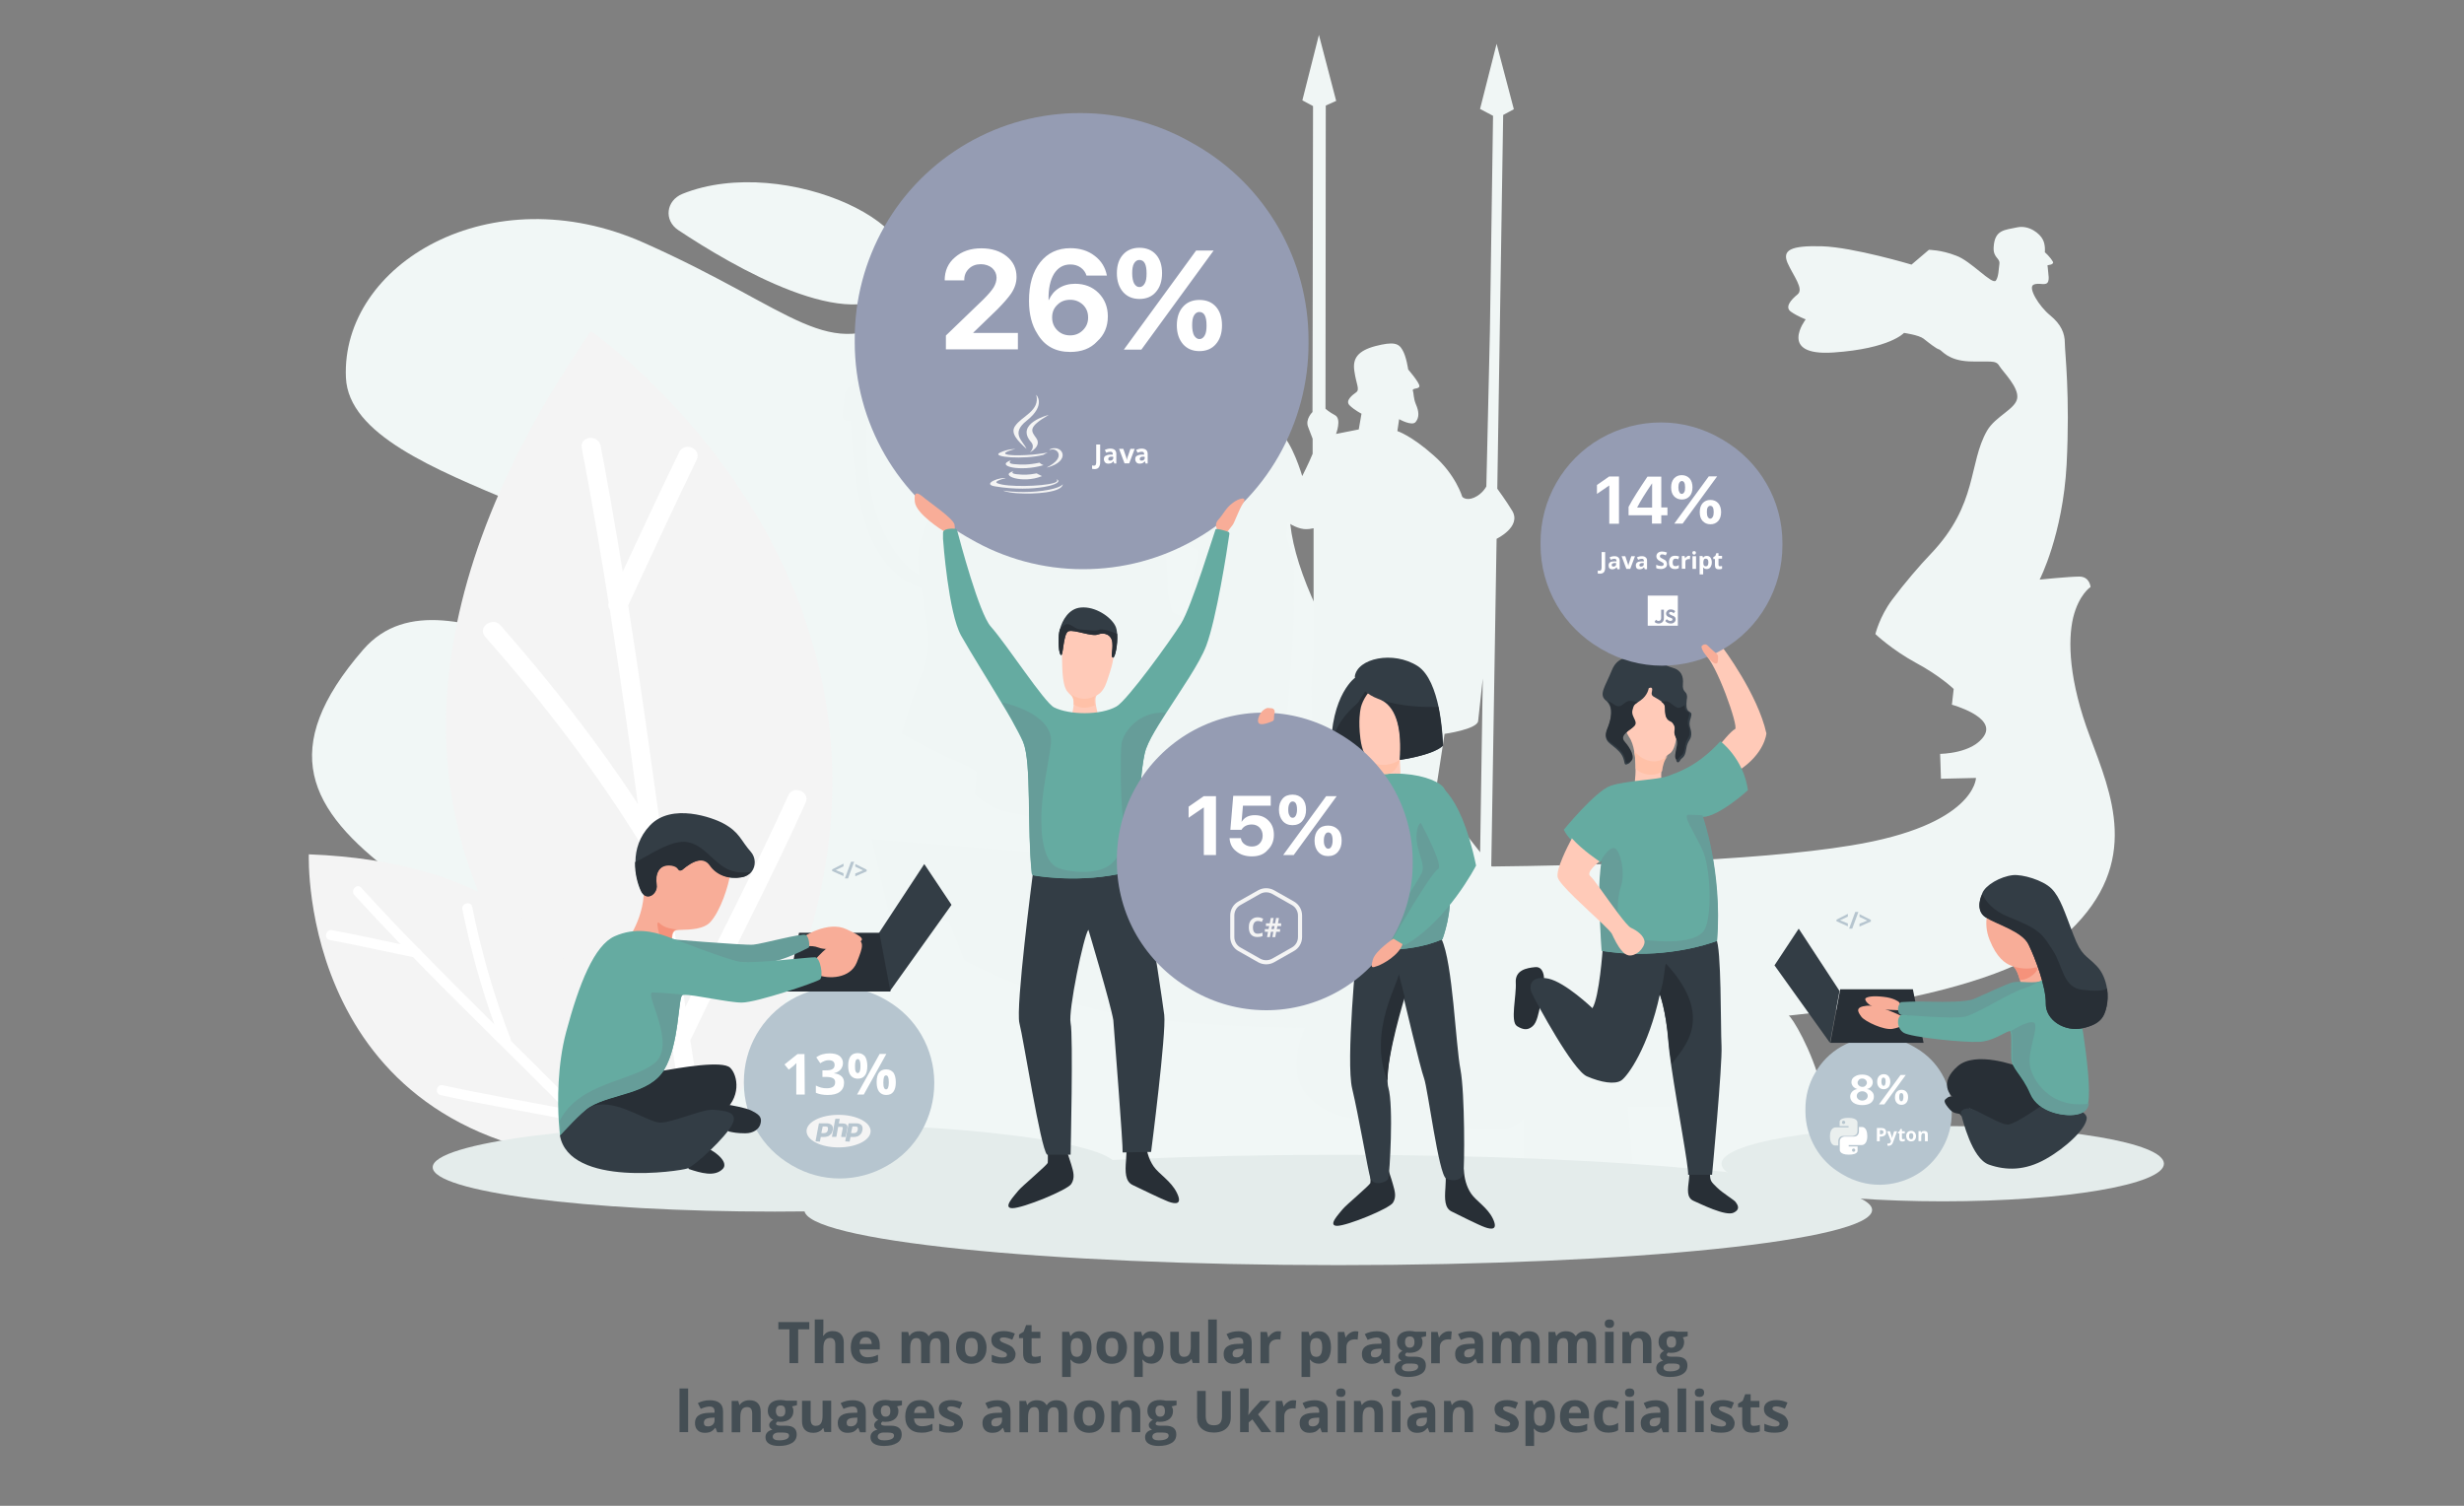 <?xml version="1.0" encoding="utf-8"?>
<!-- Generator: Adobe Illustrator 23.0.0, SVG Export Plug-In . SVG Version: 6.00 Build 0)  -->
<svg version="1.1" id="Слой_1" xmlns="http://www.w3.org/2000/svg" xmlns:xlink="http://www.w3.org/1999/xlink" x="0px" y="0px"
	 width="1800px" height="1100px" viewBox="0 0 1800 1100" style="enable-background:new 0 0 1800 1100;" xml:space="preserve">
<rect x="0" y="0" width="1800" height="1100" fill="#808080" stroke="none"/>
<style type="text/css">
	.st0{fill:#F1F7F6;}
	.st1{fill:#F4F4F4;}
	.st2{fill:#FFFFFF;}
	.st3{fill:#F0F6F5;}
	.st4{fill:#E4ECEB;}
	.st5{fill:#B6C5CF;}
	.st6{fill:#282F36;}
	.st7{fill:#333D45;}
	.st8{fill:#F8AD98;}
	.st9{fill:#669D99;}
	.st10{fill:#F5927B;}
	.st11{fill:#65ABA1;}
	.st12{fill:#959CB3;}
	.st13{fill:#FFCAB8;}
	.st14{fill:#FFC1A8;}
	.st15{fill-rule:evenodd;clip-rule:evenodd;fill:#F4F4F4;}
	.st16{fill:#959CB3;stroke:#F4F4F4;stroke-width:3;}
	.st17{clip-path:url(#SVGID_2_);}
	.st18{fill:#EAEFEE;}
	.st19{fill:#444E54;}
</style>
<path class="st0" d="M660.6,229.5c-56.6,36.6-78-2.2-190.1-52.1c-112-49.9-221.5,15.5-217.8,98.5c3.8,83.1,250.5,100.7,231.6,183.4
	c-18.8,82.7-156.1-57.2-219,15.3S225,591.5,288.1,638.9S456,829.3,456,829.3c112.5,94.6,229.9-0.5,352.7,33
	c122.9,33.5,487.4,55.8,466.5,0c-20.9-55.8-347.7-370.5-332.7-498.7C957.7,235.6,717.2,192.9,660.6,229.5z"/>
<path class="st1" d="M431.7,241.9C151.8,647.3,516,836.8,516,836.8C764.2,471.6,431.7,241.9,431.7,241.9z"/>
<path class="st2" d="M575.8,581.2c-23.6,52.1-50,102.9-75.1,154.4c-14.2-97.8-26.4-195.9-41.8-293.4c16.6-35.5,32.9-71,50-106.3
	c3.9-8.1-8.8-13.6-12.8-5.5c-14.1,28.9-27.5,58.1-41.2,87.2c-5-30.7-10.3-61.4-16.1-91.8c-1.7-8.8-15.5-7.3-13.8,1.5
	c7.2,37.5,13.6,75.3,19.6,113c-0.5,1.7-0.2,3.7,0.9,5.1c7.3,47.2,14.1,94.5,20.5,142c-30.1-46-64.1-89.3-100.4-130.6
	c-5.9-6.6-17.1,1.5-11.2,8.3c42.1,47.7,80.9,98.2,114.3,152.5c0.5,0.7,1,1.3,1.7,1.8c6.4,46.5,12.7,92.8,19.7,139.1
	c-0.1,1.1,0,2.2,0.5,3.2c3.3,22,6.7,44,10.4,65.9c9.4,6,15.2,9,15.2,9l0.2-0.4c-4.3-25.4-8.2-50.7-12.1-76.3
	c27.6-58,57.7-114.8,84.2-173.4C592.3,578.5,579.4,573,575.8,581.2z"/>
<path class="st1" d="M225.6,624.1c260.3,10.1,225,224.5,225,224.5C217.3,837.6,225.6,624.1,225.6,624.1z"/>
<path class="st2" d="M323.5,792.8c29.6,6.5,59.4,11.5,89.1,17.2c-36.8-37-74.5-73.4-110.9-110.8c-20.3-4.2-40.5-8.7-60.8-12.5
	c-4.6-0.9-2.9-8.1,1.7-7.2c16.8,3.2,33.4,6.7,50,10.3c-11.4-11.9-22.6-23.8-33.7-35.9c-3.2-3.5,1.8-8.9,5-5.4
	c13.6,14.9,27.5,29.7,41.7,44.1c0.9,0.4,1.6,1.1,2,2c17.6,18.1,35.6,35.9,53.6,53.8c-9.9-27.3-17.5-55.4-23.4-83.9
	c-1-4.6,6.1-6.7,7.1-2.1c6.8,33,15.9,65.4,28.2,96.7c0.1,0.4,0.2,0.9,0.2,1.3c17.6,17.5,35.2,34.8,52.7,52.5c0.5,0.2,1,0.7,1.2,1.2
	c8.3,8.3,16.5,16.8,24.6,25.3c-0.5,5.9-1,9.3-1,9.3h-0.2c-9.4-9.9-18.8-19.6-28.5-29.3c-33.3-6.7-66.9-12-100.1-19.4
	C317.2,798.9,318.9,791.7,323.5,792.8z"/>
<path class="st0" d="M498.6,141.6c-12.1,4.9-13.8,19.4-3.1,26.5C534.9,194.3,623,246,655,210.2C692.5,168,573.6,111.5,498.6,141.6z"
	/>
<path class="st3" d="M1526.8,538.3c-15.5-41.1-16.3-70.3-12.3-87.2c4.2-16.9,12.7-22.3,12.7-22.3s-0.6-7.6-8.2-7.6
	c-7.3,0-29,2.2-29,2.2s16.9-32.6,19.7-84c2.6-51.2-1.3-81.8-1.3-88.8s-2.6-13.6-10.8-20.3c-8.2-6.7-16.3-20.2-12.1-22.3
	c4.2-2,9.5,1.5,10.8-2.6c0.6-1.7,0.2-4.2,0-6.1c-0.2-3.1-0.6-5.4-0.6-5.4c0.9-0.6,3.9-0.2,4.2-2.3c-2.3-4.2-6.1-7.3-6.1-7.3
	s0.6-5.4-1.5-9.3c-2-4.2-9.9-10.8-18.8-8.9c-8.9,2-16.4,1.5-17.1,14.5c-0.5,7.8,4.8,7.9,4.2,12.1c-0.6,4.2-0.5,9.3-2.6,12.3
	c-2.8,3.3-18.2-14.5-29.2-18.3c-10.8-4.2-19.7-4.2-19.7-4.2l-12.7,10.8c0,0-42.5-12.7-65.5-13.4c-22.9-0.6-29,2.8-25.1,12.1
	c4.2,9.5,12.3,19.1,7.3,23.1c-4.8,3.9-9.5,9.3-4.8,12.6c4.8,3.4,10.8,5.6,10.8,5.6s-20.9,27,20.3,24.2c41.3-2.8,51.5-14.3,51.5-14.3
	s10.8,1.5,14.3,4.2c3.3,2.6,9.5,7.6,11.5,7.9c2.2,0.9,6.2,7.9,21.6,8.7c15.5,0.6,19.7-1.3,22.3,3.4c2.8,4.5,14.3,15.5,13,23.6
	c-1.3,7.9-15.8,13-22,23.6c-13.8,24-6.5,53.7-41.1,90c-7.9,8.2-19.4,21.6-28.4,33.7s-12.1,24.9-12.1,24.9s12.1,11.5,29.6,21
	c17.7,9.5,27.6,19.1,27.6,19.1l-1.3,11.5c0,0,31.8,8.7,23.8,22.3c-8.2,13.6-32.4,13.6-32.4,13.6l0.6,18.2l25.6-0.6
	c0,0-0.6,34.6-91.2,49.3c-71.4,11.9-199.2,14.7-262.9,15.4l3.7-227.9l0.2-11.5c0,0,18.2-8.7,11.5-20.3c-5-8.2-9.3-13.8-11-16.3
	l4.3-273l7.8-4.2L1093.3,32l-12.1,47.6l9.5,5l-2.3,157.7l-2.6,113c0,0-2.6,5.4-8.9,8.2c-6.1,2.6-8.7-0.6-8.7-0.6s-4.8-16.3-21-30.3
	c-16.3-14.5-26.4-17.7-26.4-17.7l1.3-8.7c0,0,9.5,5.4,12.1,2c2.8-3.4,2.3-7.9,0.2-12.7c-2-4.8-1.5-7.9-2.3-10.1
	c-0.6-2.2,4.8-0.9,4.8-3.4c0-2.6-8.2-12.1-8.2-12.1s-1.3-9.5-4.2-14.3c-2.8-5-6.7-6.1-19.7-2.8c-12.7,3.4-16.9,8.9-15.4,18.3
	c1.3,9.5,4.2,13.4,1.3,15.5c-2.8,2-8.2,6.1-4.8,9.5c3.4,3.4,8.7,6.1,8.7,6.1l-2,11.5L976,317c0,0,4.2-10.8-0.6-13.6
	c-4.8-2.6-7.1-4.8-7.1-4.8l0.2-221.5l7.6-3.4l-12.6-48.2l-12.1,47.8l7.8,4.2L958.8,301c0,0-5.3,5.1-3.3,10.6
	c1.1,3.1,2.4,6.1,3.4,8.9v11c-2.6,6.5-7.6,16.3-7.6,16.3s-7.3-25.1-16.3-31.8c-8.9-6.7-20.3-9.3-20.3-9.3v-13c0,0,6.7-2,9.5-5.4
	c2.8-3.4,0.6-7.9-2-12.1c-2.6-4.2-2-10.8-4.8-19.4c-2.8-8.9-5.4-7-5.4-7s-2-7.9-13.4-6.2c-11.5,2.2-15.5,7.6-14.9,19.7
	s-4.2,12.1-3.4,18.2c0.5,6.2,6.1,12.1,8.7,12.1c2.8,0,3.4,5.4-1.3,8.9c-4.5,3.4-29.8,11.9-29.8,11.9s-3.3,27.3-1.7,49.5
	c1.3,22.3,6.1,30.3,11.5,33.7c5.4,3.4,8.2,5.6,8.2,5.6s-4.8,16.3-6.1,30.3c-1.3,14.3-1.3,19.1-1.3,19.1l-12.1-5.4
	c0,0-3.4-12.1-3.4-18.2c0-6.2-0.6-18.3-1.3-23.1c-0.6-4.5-3.4-33.7-0.6-45.5c2.6-11.5-1.5-23.6-0.6-27.8c0.6-4.2,1.3-11.7-4.2-18.3
	c-5.5-6.6-7.3-8.7-13.4-11.5c-6.2-2.6-11.5-2-13-7.9c-1.5-6.1-0.6-12.1-0.6-12.1s7.3,1.3,9.5-10.4c2-11.2,3.4-16-4.2-19.4
	c0,0,2.8-7.8-3.3-15.8c-6.1-8.2-13.8-6.5-13.8-6.5l-4.8-1.3c0,0-11.5,1.3-15.5,8.9c-4.2,7.3-2,10.4-2,15.4c0,4.5-6.2,10.4-0.9,14.5
	c2.3,1.7-1.3,10.8,4.8,12.7c6.1,2.2,6.1,2.2,6.1,2.2s2.8,9.9-1.3,8.7c-4.2-1.5-13-7.9-24.2-7c-11.5,1.5-21,1.5-27.6,4.8
	c-7,3.4-2.8,4.8-13,4.8s-22.3,0-22.3,0s-4.8-4.8-6.7-4.8c-2.2,0-27.6-1.3-27.6-1.3l-6.1,2.8l-17.5-0.9l-8.9-2.6c0,0-3.4-8.2-5.4-8.2
	c0,0,6.1-64.1,26.4-87.9c20.3-23.6,31.2-21.9,52.7-26.4c21.6-4.8,39.4-11.5,48.7-21.9c9.5-10.1,13.6-21.6,13.6-21.6s2.2-8.7-1.7-2.2
	c-11.6,18.3-16.9,23.1-24.5,26.8c-29,14.1-41.6,9.3-65.8,17.4c-24.5,7.9-32.4,16.9-43.9,41.9c-11.5,24.9-16.9,75.1-16.9,75.1
	s-6.1,3.4-6.1,8.7c0,5.4-3.3,14.9-0.6,17.1c2.8,2,5,0.6,5,0.6s1.3,61,16.9,90.7c11.9,23,27.9,29.8,34.6,31.8
	c3.3,20.5,8.7,42.2,2,58.4c-9.5,23-16.3,48.1-16.3,48.1s29.8,16.3,40.5,20.3c10.8,4.2,14.3,7.9,14.3,7.9l-1.3,16.3
	c0,0,12.1,11.5,27.6,13.4c15.4,2.2,26.4,8.2,32.4,12.1c6.1,4.2,4.8,18.3,4.8,18.3L636.8,613l12.3,53.2l43.9,6.7l11.5,28.6
	c0,0,39.7,22.1,95.4,35.7c55.4,13.6,153.6,13.6,153.6,13.6s-16.4,31.8,3.2,51.2c19.7,19.7,47.3,14.9,47.3,14.9v42.4h60.3v-35.7
	c0,0,30.1,2,36.8,0.6s12.1-7,12.1-7v41.9l80.2,1.7l-4.3-52.3l52.1-0.2v53.4h94c0,0,2-40.7-4.8-67.7c-6.7-27-21.6-51.5-23.7-52
	c-2-0.6,152.2-11,204.9-61.6C1564.6,629.9,1542.1,579.6,1526.8,538.3z M670.7,404.4c-0.2,5,0.2,10.1,0.6,15.5
	c-5.1-2.8-16.3-10.6-27-34c-14.9-32.4-10.8-78.5-10.8-78.5s1.3-0.9,6.1-0.9s16.3,4.8,16.3,4.8l52.7,19.7
	C708.6,331.4,672.2,378.9,670.7,404.4z M884.7,601.3c-1.7,5.9-2.2,10.8-1.3,13.2c1.1,2.3,1.3,12.6,1.3,12.6l-30.1-3.1
	c0,0,6.7-2.8,5-7s-7.6-5.4-7.6-6.7c0-1.3-1.3-8.7,1.7-17.1c3.1-8.7,11.6-24.9,11.6-24.9l18.6,2.2
	C883.9,570.6,886.5,595.4,884.7,601.3z M952,632.1c0,0,5.4-4.5,4.2-7.1c-1.5-2.6-11.2-1.7-19.4-3.4c-8.2-1.7-13-6.7-14.4-13.2
	c-1.3-6.2,3.3-36.6,3.3-36.6l10.4,0.5c0,0,9-100.9,9-124.6c0-23.4,0.9-35.2-1.3-42.8c-2.3-7.6-4.2-13-4.2-13l0.9-10.4
	c0,0,5.9,4.3,12.1,5c3.1,0.2,5.1-0.2,7-0.6v96.1c-0.2,2.6-0.5,4.8-0.6,6.5c-2.6,18.3,2,69.1-0.5,81.2c-2.2,12.3-1.3,35.7-1.3,35.7
	l2.6,2.6v24.5H952L952,632.1L952,632.1z M1081.1,633.8c-12.6,0-19.7,0-19.7,0s2.2-7.9-2.6-8.7c-4.8-0.6-19.1,0.6-22.5-7
	c-3.4-7.3,0.6-19.1,0.6-19.1l8.9-1.3l9.5-61.6c0,0,23.6-3.3,24.5-9.3c0.6-6.1,3.4-31.2,3.4-31.2L1081.1,633.8z"/>
<path class="st4" d="M566.1,885.1c138,0,250-14.5,250-32.4s-112-32.4-250-32.4s-250,14.5-250,32.4S428.1,885.1,566.1,885.1z"/>
<path class="st5" d="M648,851.6c-10.5,6.1-22.5,9.3-34.6,9.3c-12.2,0-24.1-3.3-34.6-9.4l-1-0.6c-10.4-6.1-19.1-14.7-25.1-25.2
	c-6-10.4-9.2-22.3-9.3-34.2v-1.1c0-12.1,3.1-24.1,9.2-34.7c6.1-10.5,14.8-19.3,25.3-25.4c10.5-6.1,22.5-9.3,34.6-9.3
	c12.2,0,24.1,3.3,34.6,9.4l1,0.6c10.4,6.1,19.1,14.7,25.1,25.2c6,10.4,9.2,22.3,9.3,34.2v1.1c0,12.1-3.2,24.1-9.2,34.7
	C667.4,836.8,658.7,845.6,648,851.6L648,851.6z"/>
<path class="st2" d="M587.9,799.6h-6.2v-17.1v-2.8l0.1-3.1c-1.1,1.1-1.7,1.7-2.2,2.1l-3.4,2.7l-3.1-3.8l9.5-7.6h5.1L587.9,799.6
	L587.9,799.6z M615.8,776.5c0,1.8-0.6,3.4-1.7,4.8c-1.1,1.3-2.7,2.2-4.8,2.7v0.1c2.4,0.2,4.2,1,5.5,2.2c1.2,1.1,1.8,2.7,1.8,4.6
	c0,2.8-1,5.1-3.1,6.7s-5,2.3-8.9,2.3c-3.2,0-6.1-0.5-8.6-1.6V793c1.1,0.6,2.4,1.1,3.8,1.5c1.3,0.4,2.7,0.5,4.2,0.5
	c2.1,0,3.5-0.4,4.6-1.1c1-0.7,1.5-1.8,1.5-3.4c0-1.3-0.6-2.3-1.7-2.9s-2.9-0.9-5.4-0.9h-2.2v-4.8h2.3c2.3,0,4-0.2,5-0.9
	c1.1-0.6,1.6-1.6,1.6-3.1c0-2.2-1.5-3.4-4.3-3.4c-1,0-2,0.1-2.9,0.5c-1,0.4-2.1,0.9-3.3,1.7l-2.9-4.3c2.7-2,6-2.9,9.7-2.9
	c3.1,0,5.5,0.6,7.2,1.8C614.8,772.6,615.8,774.3,615.8,776.5z M624.6,778.8c0,1.7,0.1,3.1,0.5,3.9c0.4,0.9,0.9,1.2,1.5,1.2
	c1.3,0,2-1.7,2-5.1s-0.6-5.1-2-5.1c-0.7,0-1.2,0.4-1.5,1.2S624.6,777.1,624.6,778.8z M633.6,778.7c0,3.1-0.6,5.5-1.8,7
	c-1.2,1.6-2.9,2.3-5.3,2.3c-2.2,0-3.9-0.9-5.1-2.4s-1.8-3.9-1.8-7c0-6.2,2.3-9.3,7-9.3c2.3,0,4,0.9,5.3,2.4
	C633,773.4,633.6,775.8,633.6,778.7z M647.5,769.9L631,799.6h-4.9l16.5-29.7H647.5z M645.3,790.7c0,1.7,0.1,3.1,0.5,3.9
	c0.4,0.9,0.9,1.2,1.5,1.2c1.3,0,2-1.7,2-5.1s-0.6-5.1-2-5.1c-0.7,0-1.2,0.4-1.5,1.2S645.3,789,645.3,790.7z M654.4,790.6
	c0,3.1-0.6,5.4-1.8,7c-1.2,1.6-2.9,2.3-5.3,2.3c-2.2,0-3.9-0.9-5.1-2.4c-1.2-1.6-1.8-3.9-1.8-7c0-6.2,2.3-9.3,7-9.3
	c2.3,0,4,0.9,5.3,2.4C653.8,785.3,654.4,787.6,654.4,790.6z"/>
<path class="st6" d="M426.5,811c0,0,37.2-25.2,54.3-28.2c17.1-3.1,47-8.2,52.6-2.8c5.6,5.4,8.7,22.3-6.6,33.4
	c-15.3,11.2-83,14.5-83,14.5l-21.2-11.2L426.5,811z"/>
<path class="st7" d="M649.9,724.3l45.2-63.3l-19.9-29.8L641.8,682L649.9,724.3z"/>
<path class="st6" d="M650.5,724.3H575l8.7-42.9h58.7L650.5,724.3z"/>
<path class="st8" d="M586.8,684.4c0,0,18-12,31.5-5.6c13.6,6.2,13.3,7.8,7.8,10.3c-5.5,2.4-21.2,5.9-27.9,3.2
	c-6.7-2.6-11.5,0-11.5,0V684.4z"/>
<path class="st9" d="M484.7,685.7c0,0,59.2,5,65.5,4.4c6.4-0.5,35.9-8.7,38.5-7.1s2.8,8.9,2.1,9.2c-0.7,0.2-18.6,10.4-32.6,11.2
	c-14.1,0.7-64.1-2.1-64.1-2.1L484.7,685.7z"/>
<path class="st6" d="M532.9,807.2c0,0,11.9,2,15.8,4c4.5,2.4,8.8,4.2,6.6,10.5c-1.1,3.1-4.8,6.2-10.9,6.2c-6.2,0-8.9-0.7-11.4-1.2
	c-4.8-1-11.1-13.6-11.1-13.6l6.2-3.5L532.9,807.2z"/>
<path class="st6" d="M503.2,854c8.8,2.9,18.8,5.9,24.7,0c5.9-5.9-10.3-16.3-14.3-15.9c-4,0.4-13.9,9.7-13.9,9.7L503.2,854z"/>
<path class="st7" d="M409,829.4c0,0,11.7-20.9,28.7-22.5c17-1.5,36.2,13.2,44.9,13.2c8.7,0,30.9-10.1,38.5-9.4
	c7.6,0.7,18.5,1.1,13.9,10.5c-4.5,9.4-27.5,30.6-32.9,32.4C496.9,855.5,415.9,867.7,409,829.4z"/>
<path class="st8" d="M595.2,701.4c0,0,16-19.1,26.8-16.9c10.8,2.2,8.4,7.1,3.8,18.8c-4.8,11.6-20.5,12.2-28.9,8.7
	C588.6,708.5,595.2,701.4,595.2,701.4z"/>
<path class="st8" d="M533.5,638.1c-1.1,8.4-7.1,27.5-14.7,35.6c-4.9,5.1-14.2,5.4-21.4,5.6c-0.9,0-1.6,0-2.3,0.1
	c-4.4,0.2-4.4,5.6-3.8,9.9c0.5,2.9,1.2,5.4,1.2,5.4l-26.9-4.6l-6.1-5c0,0,17-24.5,8.4-48.5c-8.4-24.1,34.2-41.3,44.3-30.2
	C522.3,617.4,534.7,629.7,533.5,638.1z"/>
<path class="st10" d="M496.5,679c-0.7,0-1.5,0-2.1,0.1c-4,0.2-4,5.3-3.4,9.3c0,0.1-0.1,0.1-0.1,0.1c-0.5,0.7-8.6-2.2-8.6-3.2
	c0-1.1-4.6-15,0-10.5C487,679.3,496.5,679,496.5,679z"/>
<path class="st11" d="M599,715.5c-2.8,2.1-46.2,16.9-57.1,16.9c-10,0-35.8-6.1-42.3-5.6c-0.6,0-1.1,0.1-1.3,0.4
	c-2.8,2.1-2.2,36.6-13.2,54.4c-10.9,17.9-37.5,17.1-54.5,27.1c-6.1,3.5-21.5,20.7-21.5,20.7s-0.5-3.8-0.9-10.1
	c-0.9-14.3-1.1-41.2,5.4-65.5c9.4-35.1,20.5-63.3,35.5-69.9s28.1-3.3,37.5,0c9.4,3.3,44.1,17.1,54,18.7c9.9,1.5,51-3.5,54.8-3.3
	C599.3,699.3,601.7,713.5,599,715.5z"/>
<path class="st7" d="M549,636.9c-1.6,2-3.8,3.3-6.8,3.9c-9.7,1.6-18.3-1.5-23.2-8.7c-4.5-6.6-12.1-3.9-20.5,3.3
	c-0.9,0.7-2.2,0.5-2.7-0.5c-0.6-1.2-2.1-2.4-5-2.9c-10-1.5-12.2,7.5-11,14.2c1.1,6.7-7.6,13-11.4,4.3c-2-4.4-4.4-12.3-4.2-21.2
	c0.1-8.6,2.8-18.1,10.6-26.3c15.9-16.8,46.1-5.6,53.6-1.5c12,6.5,12.5,12.2,20.2,20.9C552.1,626.5,552.3,632.7,549,636.9z"/>
<path class="st9" d="M499.5,726.7c-0.6,0-1,0.1-1.2,0.4c-2.8,2-2.2,36.4-13.1,54.2c-10.8,17.7-37.2,17.1-54,27
	c-6,3.5-21.4,20.5-21.4,20.5s-0.5-3.8-0.9-10.1c14.2-28,52.2-28.5,69.1-41.9c17.1-13.6-8.1-52-1.2-51.8
	C483.6,725,499.5,726.7,499.5,726.7z"/>
<path class="st6" d="M548.4,637.1c-1.5,1.8-3.8,3.3-6.8,3.8c-9.5,1.6-18.1-1.5-23.1-8.6c-4.5-6.5-12-3.8-20.4,3.3
	c-0.9,0.7-2.1,0.5-2.7-0.4c-0.6-1.2-2.1-2.4-4.9-2.8c-9.9-1.3-12.1,7.3-11,14.1s-7.6,12.7-11.4,4.2c-2-4.4-4.4-12.1-4.2-20.9
	c8.8-3.7,26.4-17.1,38.8-14.5c14.7,2.9,20.4,20.5,37.3,22C543.4,637.5,546.1,637.4,548.4,637.1z"/>
<path class="st4" d="M977.6,924.2c215.4,0,390-18.1,390-40.3c0-22.3-174.6-40.3-390-40.3s-390,18.1-390,40.3
	C587.5,906.1,762.1,924.2,977.6,924.2z"/>
<path class="st12" d="M873.6,393.8c-25.1,14.5-53.6,22.1-82.7,22c-29,0-57.5-7.8-82.5-22.4l-2.3-1.3c-24.8-14.4-45.4-35.1-59.7-59.9
	s-21.9-52.9-22-81.7v-2.7c-0.1-29,7.5-57.5,21.9-82.7c14.4-25.2,35.3-46,60.4-60.5s53.6-22.1,82.7-22c29,0,57.5,7.8,82.5,22.4
	l2.3,1.3c24.8,14.4,45.4,35.1,59.7,59.9c14.3,24.8,21.9,52.9,22,81.7v2.7c0.1,29-7.5,57.5-21.9,82.7
	C919.6,358.5,898.7,379.4,873.6,393.8z"/>
<path class="st2" d="M690.1,204.8c0-6.8,2.4-12.5,7.5-16.8c5-4.4,11.4-6.6,19.3-6.6c7.6,0,13.8,2,18.6,5.9c4.8,3.9,7.1,8.9,7.1,15
	c0,4.2-1.3,8.2-4,12.2c-2,2.9-5.3,6.7-10,11.5l-17.6,17v0.2h32.6v12H691v-10.1l27.3-26.3c3.7-3.7,6.2-6.6,7.6-8.9
	c1.3-2.2,2.1-4.6,2.1-7.1c0-2.7-1.1-5-3.2-7c-2.2-1.8-5-2.8-8.3-2.8c-3.5,0-6.5,1.1-8.7,3.3c-2.3,2.2-3.4,4.9-3.4,8.3v0.2h-14.1
	v-0.1H690.1z M781.8,257.1c-10.8,0-18.8-4.4-24-13.3c-4-6.2-6.1-14.2-6.1-24c0-12,2.7-21.3,8.2-28.2c5.4-6.8,12.7-10.3,22.1-10.3
	c6.8,0,12.8,1.8,17.7,5.6c4.9,3.7,7.8,8.6,8.9,14.4h-14.9c-0.7-2.4-2.2-4.4-4.3-5.9c-2.2-1.5-4.6-2.2-7.5-2.2c-5.1,0-9,2.3-11.9,6.8
	c-2.8,4.6-4.2,11-4,19.2h0.2c1.5-3.5,3.9-6.5,7.2-8.6c3.4-2.2,7.5-3.3,12-3.3c6.8,0,12.6,2.2,17.1,6.7s6.8,10.3,6.8,17.1
	c0,7.5-2.6,13.6-7.8,18.3C796.6,254.7,790,257.1,781.8,257.1z M781.7,245c3.7,0,6.8-1.2,9.4-3.8c2.6-2.6,3.8-5.6,3.8-9.2
	c0-3.8-1.2-6.8-3.7-9.3c-2.6-2.4-5.6-3.7-9.4-3.7c-3.8,0-7,1.2-9.4,3.7c-2.6,2.4-3.8,5.5-3.8,9.2s1.2,6.8,3.8,9.4
	C774.8,243.7,778,245,781.7,245z M892.7,237.7c0,5.7-1.5,10.3-4.5,13.7c-2.9,3.4-7,5.1-12,5.1c-5,0-9-1.7-12-5.1
	c-2.9-3.4-4.5-7.9-4.5-13.7c0-5.7,1.5-10.3,4.5-13.6c2.9-3.3,7-5,12-5c5.1,0,9.2,1.7,12.1,5S892.7,231.9,892.7,237.7z M876.2,247.7
	c1.6,0,2.9-0.9,3.9-2.7c1-1.7,1.3-4.2,1.3-7.3c0-6.6-1.7-9.8-5.3-9.8c-1.6,0-2.9,0.9-3.9,2.6c-1,1.7-1.3,4.2-1.3,7.2
	c0,3.1,0.5,5.5,1.3,7.2C873.3,246.7,874.6,247.7,876.2,247.7z M848.9,199.6c0,5.7-1.5,10.3-4.5,13.7c-2.9,3.4-7,5.1-12,5.1
	s-9-1.7-12-5.1c-2.9-3.4-4.5-7.9-4.5-13.7s1.5-10.3,4.5-13.6c2.9-3.3,7-5,12-5s9.2,1.7,12.1,5C847.5,189.4,848.9,193.9,848.9,199.6z
	 M832.4,209.7c1.6,0,2.9-0.9,3.9-2.7c1-1.7,1.3-4.2,1.3-7.3c0-6.6-1.7-9.8-5.3-9.8c-1.6,0-2.9,0.9-3.9,2.6c-1,1.8-1.3,4.2-1.3,7.2
	c0,3.1,0.5,5.5,1.3,7.2C829.5,208.8,830.7,209.7,832.4,209.7z M821,255.4l52.8-72.4h12.8l-52.8,72.4H821z"/>
<path class="st2" d="M799.5,342.7c-0.6,0-1.2-0.1-1.7-0.2V340c0.5,0.1,1,0.2,1.3,0.2c0.6,0,1.1-0.2,1.3-0.6c0.2-0.4,0.4-1,0.4-1.8
	v-13.1h2.9v13.1c0,1.6-0.4,2.8-1.1,3.7C802.1,342.2,801,342.7,799.5,342.7z M814,338.5l-0.6-1.5h-0.1c-0.5,0.6-1,1.1-1.5,1.3
	c-0.5,0.2-1.2,0.4-2.1,0.4c-1,0-1.8-0.2-2.4-0.9s-0.9-1.5-0.9-2.4c0-1.1,0.4-2,1.2-2.4c0.9-0.5,2-0.9,3.5-0.9h1.8v-0.5
	c0-1.1-0.6-1.6-1.7-1.6c-0.9,0-1.8,0.2-3.1,0.7l-1-2c1.2-0.6,2.6-1,4-1c1.5,0,2.6,0.4,3.3,1c0.7,0.6,1.1,1.6,1.1,2.8v7.1H814V338.5z
	 M813.1,333.6H812c-0.9,0-1.5,0.1-1.8,0.5c-0.4,0.2-0.6,0.7-0.6,1.2c0,0.9,0.5,1.2,1.5,1.2c0.7,0,1.2-0.2,1.6-0.6
	c0.4-0.4,0.6-0.9,0.6-1.6L813.1,333.6L813.1,333.6z M821.5,338.5l-4-10.6h3.1l2.1,6.1c0.2,0.7,0.4,1.5,0.5,2.2l0,0
	c0-0.6,0.1-1.3,0.5-2.2l2.1-6.1h3.1l-4,10.6H821.5z M836.9,338.5l-0.6-1.5h-0.1c-0.5,0.6-1,1.1-1.5,1.3c-0.5,0.2-1.2,0.4-2.1,0.4
	c-1,0-1.8-0.2-2.4-0.9s-0.9-1.5-0.9-2.4c0-1.1,0.4-2,1.2-2.4c0.9-0.5,2-0.9,3.5-0.9h1.8v-0.5c0-1.1-0.6-1.6-1.7-1.6
	c-0.9,0-1.8,0.2-3.1,0.7l-1-2c1.2-0.6,2.6-1,4-1s2.6,0.4,3.3,1c0.7,0.6,1.1,1.6,1.1,2.8v7.1h-1.7V338.5z M836.1,333.6H835
	c-0.9,0-1.5,0.1-1.8,0.5c-0.4,0.2-0.6,0.7-0.6,1.2c0,0.9,0.5,1.2,1.5,1.2c0.7,0,1.2-0.2,1.6-0.6c0.4-0.4,0.6-0.9,0.6-1.6
	L836.1,333.6L836.1,333.6z"/>
<path class="st8" d="M890,387.8c0,0-3.8-3.9,0-8.1s5.5-8.6,10.4-12.2c4.8-3.8,11.1-5,7.8,0c-3.3,5-6.4,14.5-7.8,16.1
	c-1.5,1.7-4.3,6.5-6.2,6.1C892.1,389.5,890,387.8,890,387.8z"/>
<path class="st8" d="M689.1,387.8c0,0-19.8-12.1-20.8-21.2c-1-9,2.8-6.2,6.5-3.2c3.5,3.1,21.8,15.4,22.5,19.9
	c0.7,4.5-0.4,7.2-1.1,7.7C695.6,391.6,689.1,387.8,689.1,387.8z"/>
<path class="st6" d="M822.6,833.8c0,0.7,0.7,5.4,0,13.8c-0.7,8.4-0.7,15.5,4.9,18.1c5.6,2.7,20.8,10.1,26,12.1
	c5.4,2,10.5,2.2,6.2-6.5c-4.3-8.7-13.1-13.6-17-19.3c-3.9-5.7-5.4-12.3-5.6-18.1C837.1,828.1,822.6,833.8,822.6,833.8z"/>
<path class="st6" d="M765.4,841.1c0,0,0.2,6.7,0,8.3c-0.2,1.6-19.2,17.4-21.6,20.5c-2.4,3.2-11.9,12.7-4.2,12.7s40.1-13.2,43-17.7
	c2.9-4.6,1.5-9,0-14.1c-1.5-5.1-3.2-9.4-3.7-11.5C778.6,837.1,765.4,841.1,765.4,841.1z"/>
<path class="st7" d="M840.9,841.5l-20.8,0.4c0.4-4.8-6.1-87.1-6.7-95.4c0-0.4-0.1-0.9-0.1-1.3c-2-12-18.2-66-18.2-66
	c-3.4,4.2-14.9,59.4-13,68.2c2,8.8,0,96.1,0,96.1h-17.2c-4.8-4.8-17.2-84.7-20.2-96.1c-2.9-11.4,9.7-108.2,9.7-108.2
	c18.8-7.5,41.3-7.8,57.2-6.7c11.7,0.9,19.7,2.4,19.7,2.4c1.7,4.4,3.8,13.2,5.9,23.8c5.7,29.2,12,72.9,13.3,82.7
	C852.1,754.7,840.9,841.5,840.9,841.5z"/>
<path class="st13" d="M813.7,475.5c-0.1,8.4-2.8,15.2-4.2,19.6c-1.2,3.9-2.7,8.2-5.7,11c-0.6,0.6-1.3,1.1-2.2,1.6
	c-1.7,0.9-1.5,4.8-0.9,8.1c0.5,2.8,1.2,5.4,1.2,5.4s-9.5,13.4-18.5-0.6c0,0,0.6-2.4,0.9-5.3c0.1-2.1,0-4.4-0.9-6.1s-2.1-2.2-3.4-3.7
	c0,0,0,0-0.1-0.1l0,0c-1.8-2.2-3.5-6.2-3.9-18c-0.6-20.4,0-27.6,4.2-31.7c4-4,5.9-5.5,10.4-6.7s14.1,1.1,16.9,5
	C810,457.7,813.8,466.7,813.7,475.5z"/>
<path class="st11" d="M898.1,390c-1.6,11.5-9.5,62.1-16.9,81.7c-4.8,12.8-18.6,32.5-29.7,49.8c-1.7,2.7-3.4,5.4-5,7.9
	c-4.2,6.8-7.5,12.8-9.2,17.5c0,0.1-0.1,0.1-0.1,0.2s-0.1,0.1-0.1,0.2c-5.3,15.9-6.5,77.2-6.7,86.6c0,0.7-0.5,1.3-1.2,1.6
	c-33,10-67.2,5.3-74.1,4c-0.7-0.1-1.3-0.7-1.3-1.5c-3.5-32.4-0.1-80.5-6.2-95.2c0-0.1-0.1-0.2-0.1-0.4c-1.7-4-4.8-9.8-8.4-16.3
	c-2.1-3.7-4.4-7.7-7-11.9c-10-16.9-22.3-36.3-30-49.9c-9.2-16.4-13.1-68.8-13.2-70.7v-4.3c0-3.3,6.2-3.2,8.8-3.1
	c0.7,0,1.3,0.6,1.5,1.2c2.2,8.3,16.1,60.8,24.6,70.3c12.2,13.8,39,55.4,46.3,59.1c11,5.4,33.5,6,45.5-0.7
	c7.9-4.5,39.6-48.3,47.2-60.6c7.7-12.3,24.6-67.7,25.2-68.8c0.5-0.9,6.1,0.7,8.7,1.6C897.7,388.4,898.2,389.3,898.1,390z"/>
<path class="st7" d="M813.1,480.4c-2-0.4,0-4.8-0.5-10.8c-0.5-6-5.9-7.9-10.5-6.1s-17.1-3.7-21.4-2.4c-4.3,1.2-3.8,20.1-5.9,17.2
	s-1.3-14.5-1.3-14.5c0.1-1.2,0.4-2.6,0.7-3.9c1.8-6.8,6.6-15.4,15.4-16.1c10.5-1,21.8,6.8,25.1,13.3c0.9,1.6,1.2,3.8,1.5,6.2
	C816.6,470.8,814.6,480.6,813.1,480.4z"/>
<path class="st9" d="M851.6,520.6c-1.7,2.7-3.4,5.5-5,8.1c-4.2,6.8-7.6,13-9.2,17.6c0,0.1-0.1,0.1-0.1,0.2c0,0.1-0.1,0.1-0.1,0.2
	c-5.3,16-6.5,77.6-6.7,87.1c0,0.7-0.5,1.3-1.2,1.6c-33.1,10.1-67.4,5.3-74.3,4c-0.7-0.1-1.3-0.7-1.3-1.5
	c-3.5-32.6-0.1-81.1-6.2-95.9c0-0.1-0.1-0.2-0.1-0.5c-1.7-4.2-4.8-9.8-8.4-16.4c-2.1-3.8-4.5-7.8-7-12c6.1,1.3,38.3,9.7,35.7,30.4
	c-1.8,15.3-7,35.5-7,55.3s4.3,32,12.2,35.2s30.2,6,40-3.9c9.8-9.9,8.2-24.9,7-36.7c-1.3-13.1-1.5-43.2-0.6-49.9
	C819.8,537.1,830,519.4,851.6,520.6z"/>
<path class="st14" d="M802.7,506.7c-0.6,0.5-1.3,1-2.1,1.3c-1.6,0.9-1.3,4.3-0.9,7.2c-3.3,1.6-9.2,3.3-15.3-0.5
	c0.1-1.8,0-3.9-0.7-5.4c-0.7-1.5-2-2-3.2-3.3C781.9,507,791.6,515.1,802.7,506.7z"/>
<path class="st6" d="M813.1,480.4c-2-0.4,0-4.8-0.5-10.8c-0.5-6-5.9-7.9-10.5-6.1s-17.1-3.7-21.4-2.4c-4.3,1.2-3.8,20.1-5.9,17.2
	s-1.3-14.5-1.3-14.5c0.1-1.2,0.4-2.6,0.7-3.9c1.8-2.3,4-4.2,5.7-4c3.8,0.5,5,3.8,10.3,4c5.1,0.1,9.9,1.6,12.7,0.1
	c1.8-1,9.7,1.3,13.2,3.2C816.6,470.8,814.6,480.6,813.1,480.4z"/>
<path class="st13" d="M1221.6,548.6c-0.6,0.9-1.2,1.5-2,2c-0.1,0-0.1,0.1-0.2,0.1c-0.5,0.4-1,0.7-1.5,1.2l0,0
	c-2.6,2.6-3.7,7-4.2,10.8c-0.2,2.6-0.2,4.8-0.1,5.9c0.5,2.9-19.3,2.3-19.3,2.3s0.2-2,0.4-4.9c0.1-1.3,0.1-3.1,0.1-4.8l0,0
	c0-3.8-0.2-8.2-1-12.5l0,0c-0.7-3.9-1.8-7.6-3.8-10.4c-6.8-10.5-8.4-37.5,9.2-41.2c19.3-4,26.2,13.8,26.4,22.9
	C1225.9,527.6,1225.5,542.7,1221.6,548.6z"/>
<path class="st7" d="M1235.5,536.5c-0.2,4.5-2.7,4-3.7,10.8c-1,6.8-3.3,5.9-4.5,8.3c-1.3,2.4-3.2,1.5-2.8-2.4
	c0.6-6.4,2.8-8.8,0.2-13.7c-2.6-4.9,1.5-6.4-2.8-11.4c-1.5-1.7-4.9-0.7-5.3-8.1c-0.2-4.2,0.4-5-2.9-7.6c-0.2-0.2-0.6-0.5-1-0.7
	c-4.4-3.1-7-2.7-5.9-6.7c1-4.2-2.4-2.2-2.4-2.2s-0.6,5.1-6,8.9c-1.5,1.1-2.6,1.7-3.4,2.3c-2.3,1.5-2.9,2-3.7,5.9
	c-1.1,5.4,5.5,8.8,0,12.7c-5.5,3.9-8.3,6.8-4.9,10.8c3.3,3.9,7.9,12.1,3.2,14.5c-4.8,2.4-0.9-2.4-6.7-8.8
	c-5.9-6.4-12.2-6.8-8.8-15.7c3.2-8.1,4.3-15.9,0.2-20.5l0,0c-0.4-0.5-0.7-0.9-1.2-1.2c-5.4-4.5-0.5-9.9,4.4-22.1
	c4.9-12.2,16.5-9.8,21-6.4c4.5,3.4,1.6-4.2,8.2-2.8c6.6,1.3,8.1,5.6,14.9,7.3c6.8,1.8,8.3,6.6,7.8,12s2.3,5.5,2.8,7.7
	c0.6,2.7,0,1.7-0.2,6.5c0,0.4,0,0.7,0,1.1c0,7.2,5.1,3.1,3.2,9.2C1232.8,530.6,1235.8,532,1235.5,536.5z"/>
<path class="st7" d="M1172,613.6c-0.1,0.2-0.6,1.7-1.2,3.7C1171.1,615.8,1171.5,614.6,1172,613.6z"/>
<path class="st13" d="M1256.3,544.2c0,0,8.3-10.4,11.2-11.6c2.9-1.3-13.8-48.8-22.3-54.7l13.3-4.8c0,0,25.6,34,31.9,62.7
	c0,0-1.1,14.9-20.7,27.4C1250.3,575.7,1256.3,544.2,1256.3,544.2z"/>
<path class="st6" d="M1233.8,840.7c0,0,0.9,14.2,0,21.2c-0.9,7-1.8,13,3.3,15.3c5.1,2.2,23.5,11.5,29.3,8.7c5.9-2.8,2.2-6.6,1.5-7.8
	c-0.7-1.3-9.3-6.4-13.6-10.6c-4.3-4.3-5.1-4.6-5.1-10.5s1.2-18.1,1.2-18.1L1233.8,840.7z"/>
<path class="st6" d="M1127.9,714.1c0,0-0.2-8.2-6.4-7.6c-6.2,0.6-14.8,2.1-14.2,11.4c0.6,9.3-4.2,28.5,0.9,31.7s8.3,2.8,11.5,0
	c3.2-2.8,4.3-10,5.4-14.4C1126.4,730.6,1128.1,715.1,1127.9,714.1z"/>
<path class="st7" d="M1250.7,858.2h-17.5c0.6-5-7.9-49.5-12.2-78.9c-1.1-7.2-1.8-13.4-2.2-18.1c-1.8-23.2-6.2-35-6.2-35
	c-8.4,39-23.4,59.7-28.1,63c-4.8,3.3-15,1.5-25.2-2.9c-10.3-4.4-36.6-53.3-39.9-60c-3.3-6.6-0.7-13.9,11.7-11.4
	c12.5,2.7,32.2,21.6,32.2,21.6c5.1-8.1,7.5-43.3,7.5-43.3s20.4-3.4,41-5.9c7.1-0.9,14.2-1.7,20.4-2.2c11.4-1,20.2-1,21.4,0.7
	c4,5.6,3.3,64.7,4,78.3C1258.3,777.8,1250.7,858.2,1250.7,858.2z"/>
<path class="st6" d="M1221.2,777.5c-1.1-7-2-13.1-2.3-17.6c-2-22.6-6.6-34-6.6-34c4-8.8,3.5-23.4,5.1-21.6
	C1254.6,745.1,1227.8,767,1221.2,777.5z"/>
<path class="st11" d="M1243.6,596.8c0,0,14.5,40,10.6,90.6c0,0-23.7,9.5-57.6,9.4c-4,0-8.2-0.1-12.6-0.5s-8.9-0.9-13.6-1.6
	c0,0-0.6-7.9-1.1-19c-0.4-7.3-0.6-16-0.6-24.6c0-11.9,1.6-21.2,1.7-22.4v-0.1c0,0-0.6-0.1-2,2c0,0-13.8-9.2-21.5-17.9
	c-2-2.2-3.5-4.5-4.5-6.6c0,0,22.9-28,34-32c11.1-4,34.7-4.3,42.1-7.2c7.5-2.9,21.4-7,38.3-25.4c0,0,16.9,12.6,20.1,35.7
	C1277.1,577.2,1255.2,597,1243.6,596.8z"/>
<path class="st9" d="M1254.4,687.2c0,0-23.8,9.7-58.1,9.5c-4,0-8.3-0.1-12.6-0.5c-4.4-0.4-9-0.9-13.7-1.6c0,0-0.6-8.1-1.1-19.2
	c-0.4-7.5-0.6-16.1-0.6-24.8c0-12,1.6-21.4,1.7-22.6v-0.1c0,0,4.5-8.2,8.8-8.4c4.3-0.2,8.9,17.1,5.4,27.8s-6,36.7,13.8,39
	c19.8,2.4,43.2,2.9,47.9-8.6c4.8-11.4,3.7-44.3-2.4-57.2c-6.1-13-14.8-25.3-9.9-25.3c4.9,0,10.1,0.4,10.1,0.4
	S1258.4,636.1,1254.4,687.2z"/>
<path class="st13" d="M1197.3,695.3c-2.2,1.8-5.1,3.1-7.7,2.6c-1.7-0.4-3.3-1.5-4.6-3.1c-3.3-3.5-5.9-9.3-7.5-12.6
	c-0.6-1.2-3.3-4-7.2-7.7c-11.1-10.6-31.3-28.4-32.4-33.7c-1.2-5.9,7-22,10.4-28.4c7.6,8.6,20.2,16.9,20.2,16.9s-10.4,7.8-6.7,10.8
	c1.2,1,4.3,5,7.9,10.1c7.8,10.8,18.6,26.2,21.8,27.6c4.8,2.2,9.5,5.9,9.9,10.1C1201.4,690.3,1199.7,693.2,1197.3,695.3z"/>
<path class="st14" d="M1218.4,552.3c-2.6,2.7-3.8,7.2-4.2,11c-4.2,3.8-13.3,3.8-19.3-1.6l0,0c0-3.9-0.2-8.4-1-12.8
	C1197.5,552.7,1207,561.2,1218.4,552.3z"/>
<path class="st10" d="M1220.9,548.8c-0.4,1-0.7,1.8-1.1,2.3l-0.1,0.1C1220,550.5,1220.5,549.7,1220.9,548.8z"/>
<path class="st6" d="M1192.5,519c-1.1,5.4,5.9,8.7,0,12.6c-5.9,3.9-8.8,6.8-5.3,10.6c3.5,3.9,8.4,12,3.4,14.4
	c-5.1,2.4-0.9-2.4-7.1-8.7c-6.2-6.2-13-6.7-9.4-15.5c3.3-7.9,4.5-15.8,0.4-20.4c3.9,1.5,5.5,4.3,8.4,3.9c2.9-0.4,4.6-4.2,8.2-3.9
	c2.1,0.1,3.8,0.6,5.3,1C1194,514.6,1193.4,515.2,1192.5,519z"/>
<path class="st6" d="M1234.3,535.4c-0.2,4.3-2.6,3.8-3.4,10.4c-1,6.6-3.1,5.6-4.4,7.9c-1.2,2.3-3.1,1.3-2.7-2.3
	c0.6-6,2.6-8.4,0.2-13.1c-2.4-4.6,1.5-6.1-2.7-10.9c-1.3-1.6-4.6-0.7-5-7.7c-0.2-3.9,0.4-4.8-2.8-7.2c2.3-0.2,4.3-0.4,5,0
	c2.8,1.3,5.9,5.5,9,4.4c1.3-0.5,2.3-1.2,3.2-1.8c0,7,4.9,2.9,2.9,8.8C1231.7,529.9,1234.6,531.1,1234.3,535.4z"/>
<path class="st12" d="M1258.2,474.6c-13.4,7.7-28.6,11.7-44.1,11.7c-15.4,0-30.7-4.2-44-12l-1.2-0.7c-13.2-7.7-24.2-18.7-31.8-31.9
	c-7.6-13.2-11.7-28.2-11.7-43.5v-1.5c-0.1-15.5,3.9-30.7,11.6-44.1c7.7-13.4,18.8-24.6,32.3-32.3s28.6-11.7,44.1-11.7
	s30.7,4.2,44,12l1.2,0.7c13.2,7.7,24.2,18.7,31.8,31.9c7.7,13.2,11.7,28.2,11.7,43.5v1.5c0,15.5-4,30.7-11.7,44.1
	C1282.7,455.8,1271.6,466.9,1258.2,474.6L1258.2,474.6z"/>
<path class="st2" d="M1175.5,354.7L1175.5,354.7l-8.9,6.1v-6.5l8.9-6.2h7.2v34.5h-7.1v-27.9L1175.5,354.7L1175.5,354.7z
	 M1206.8,376.4h-17.1v-6.1c2.8-5.4,7.5-12.7,13.8-22.1h10.1v22.5h4.5v5.7h-4.5v6.1h-6.8V376.4L1206.8,376.4z M1195.9,370.8h11v-17.6
	h-0.1c-4.9,7.2-8.6,13.1-10.8,17.5L1195.9,370.8L1195.9,370.8z M1257.3,374.1c0,2.7-0.7,4.9-2.1,6.5c-1.5,1.6-3.3,2.4-5.7,2.4
	c-2.4,0-4.3-0.9-5.7-2.4c-1.5-1.6-2.1-3.8-2.1-6.5c0-2.7,0.7-4.9,2.1-6.5c1.5-1.6,3.3-2.4,5.7-2.4c2.4,0,4.4,0.9,5.7,2.4
	C1256.6,369.2,1257.3,371.4,1257.3,374.1z M1249.4,378.9c0.7,0,1.3-0.5,1.8-1.3c0.5-0.9,0.7-2,0.7-3.5c0-3.2-0.9-4.6-2.6-4.6
	c-0.7,0-1.3,0.4-1.8,1.2s-0.6,2-0.6,3.4c0,1.5,0.2,2.6,0.6,3.4C1248,378.4,1248.6,378.9,1249.4,378.9z M1236.4,356
	c0,2.7-0.7,4.9-2.1,6.5c-1.5,1.6-3.3,2.4-5.7,2.4c-2.4,0-4.3-0.9-5.7-2.4c-1.5-1.6-2.1-3.8-2.1-6.5s0.7-4.9,2.1-6.5
	c1.5-1.6,3.3-2.4,5.7-2.4c2.4,0,4.3,0.9,5.7,2.4C1235.7,351.1,1236.4,353.3,1236.4,356z M1228.6,360.8c0.7,0,1.3-0.5,1.8-1.3
	c0.5-0.9,0.6-2,0.6-3.5c0-3.2-0.9-4.6-2.4-4.6c-0.7,0-1.3,0.4-1.8,1.2s-0.7,2-0.7,3.4s0.2,2.6,0.7,3.4
	C1227.1,360.3,1227.7,360.8,1228.6,360.8z M1223.1,382.5l25.2-34.5h6.1l-25.2,34.5H1223.1z"/>
<path class="st2" d="M1168.8,419.1c-0.6,0-1.1,0-1.6-0.1v-2.2c0.5,0.1,0.9,0.1,1.2,0.1c0.6,0,1-0.1,1.2-0.5c0.2-0.4,0.4-0.9,0.4-1.7
	v-11.4h2.6v11.5c0,1.5-0.4,2.6-1,3.3C1171,418.7,1170,419.1,1168.8,419.1z M1181.5,415.6l-0.5-1.2h-0.1c-0.5,0.5-0.9,1-1.3,1.1
	c-0.5,0.2-1.1,0.4-1.7,0.4c-0.9,0-1.6-0.2-2.1-0.7c-0.5-0.5-0.7-1.2-0.7-2.2s0.4-1.7,1-2.2c0.7-0.5,1.7-0.7,3.2-0.7h1.6v-0.4
	c0-1-0.5-1.5-1.5-1.5c-0.7,0-1.6,0.2-2.7,0.7l-0.9-1.7c1.1-0.6,2.3-0.9,3.5-0.9s2.2,0.2,2.9,0.9c0.6,0.5,1,1.3,1,2.4v6.2h-1.7
	L1181.5,415.6L1181.5,415.6z M1180.6,411.3h-1c-0.7,0-1.3,0.1-1.7,0.4c-0.4,0.2-0.5,0.6-0.5,1.1c0,0.7,0.4,1.1,1.2,1.1
	c0.6,0,1.1-0.1,1.5-0.5s0.5-0.7,0.5-1.3V411.3L1180.6,411.3z M1188.1,415.6l-3.5-9.3h2.7l1.8,5.4c0.2,0.7,0.4,1.3,0.4,2l0,0
	c0-0.5,0.1-1.2,0.4-2l1.8-5.4h2.7l-3.5,9.3H1188.1z M1201.5,415.6l-0.5-1.2h-0.1c-0.5,0.5-0.9,1-1.3,1.1c-0.5,0.2-1,0.4-1.8,0.4
	c-0.9,0-1.6-0.2-2.1-0.7c-0.5-0.5-0.7-1.2-0.7-2.2s0.4-1.7,1.1-2.2s1.7-0.7,3.2-0.7h1.6v-0.4c0-1-0.5-1.5-1.5-1.5
	c-0.7,0-1.6,0.2-2.7,0.7l-0.9-1.7c1.1-0.6,2.2-0.9,3.5-0.9c1.2,0,2.2,0.2,2.9,0.9c0.7,0.5,1,1.3,1,2.4v6.2h-1.7V415.6z
	 M1200.8,411.3h-1c-0.7,0-1.3,0.1-1.6,0.4c-0.4,0.2-0.6,0.6-0.6,1.1c0,0.7,0.4,1.1,1.2,1.1c0.6,0,1.1-0.1,1.5-0.5
	c0.4-0.4,0.5-0.7,0.5-1.3V411.3L1200.8,411.3z M1217.8,412.1c0,1.1-0.4,2-1.2,2.6c-0.9,0.6-2,1-3.3,1s-2.4-0.2-3.4-0.7v-2.4
	c0.9,0.4,1.5,0.6,2.1,0.7s1.1,0.2,1.6,0.2c0.6,0,1-0.1,1.3-0.4c0.4-0.2,0.5-0.5,0.5-1c0-0.2-0.1-0.5-0.2-0.6
	c-0.1-0.2-0.4-0.4-0.6-0.5c-0.2-0.1-0.7-0.5-1.6-0.9c-0.7-0.4-1.3-0.7-1.7-1c-0.4-0.4-0.6-0.7-0.9-1.1c-0.2-0.5-0.4-1-0.4-1.5
	c0-1.1,0.4-2,1.1-2.6c0.7-0.6,1.7-1,3.1-1c0.6,0,1.2,0.1,1.8,0.2c0.6,0.1,1.2,0.4,1.8,0.6l-0.9,2c-0.6-0.2-1.2-0.5-1.6-0.6
	s-0.9-0.1-1.2-0.1c-0.5,0-0.9,0.1-1.1,0.4c-0.2,0.2-0.4,0.5-0.4,0.9c0,0.2,0,0.5,0.1,0.6c0.1,0.1,0.2,0.4,0.5,0.5
	c0.2,0.1,0.7,0.5,1.6,0.9c1.1,0.5,2,1.1,2.3,1.6C1217.6,410.7,1217.8,411.4,1217.8,412.1z M1223.6,415.7c-2.9,0-4.4-1.6-4.4-4.8
	c0-1.6,0.4-2.8,1.2-3.7c0.7-0.9,2-1.2,3.4-1.2c1.1,0,2.1,0.2,2.9,0.6l-0.7,2c-0.4-0.1-0.7-0.2-1.1-0.4c-0.4-0.1-0.7-0.1-1-0.1
	c-1.3,0-2,1-2,2.8s0.6,2.7,2,2.7c0.5,0,1-0.1,1.3-0.2s0.9-0.4,1.2-0.6v2.2c-0.4,0.2-0.9,0.5-1.2,0.5
	C1224.8,415.7,1224.3,415.7,1223.6,415.7z M1233.8,406c0.4,0,0.6,0,0.9,0.1l-0.2,2.4c-0.2,0-0.5-0.1-0.7-0.1c-0.9,0-1.5,0.2-2,0.6
	c-0.5,0.4-0.6,1-0.6,1.7v4.8h-2.6v-9.3h2l0.4,1.6h0.1c0.2-0.5,0.7-1,1.2-1.2C1232.7,406.1,1233.2,406,1233.8,406z M1236.3,403.8
	c0-0.9,0.5-1.2,1.3-1.2s1.3,0.4,1.3,1.2c0,0.4-0.1,0.7-0.4,1c-0.2,0.2-0.6,0.4-1,0.4C1236.8,405,1236.3,404.7,1236.3,403.8z
	 M1239,415.6h-2.6v-9.3h2.6V415.6z M1246.8,415.7c-1.1,0-2-0.4-2.6-1.2h-0.1c0.1,0.7,0.1,1.2,0.1,1.3v3.8h-2.6v-13.4h2.1l0.4,1.2
	h0.1c0.6-1,1.5-1.3,2.7-1.3c1.1,0,2,0.4,2.6,1.2c0.6,0.9,1,2.1,1,3.5c0,1-0.1,1.8-0.5,2.6c-0.2,0.7-0.7,1.3-1.2,1.7
	C1248.1,415.6,1247.5,415.7,1246.8,415.7z M1246.1,408.1c-0.6,0-1.1,0.2-1.3,0.6c-0.2,0.4-0.5,1-0.5,2v0.2c0,1,0.1,1.7,0.5,2.2
	c0.4,0.5,0.7,0.6,1.5,0.6c1.1,0,1.7-1,1.7-2.8c0-1-0.1-1.6-0.4-2.1C1247,408.3,1246.7,408.1,1246.1,408.1z M1256.4,413.7
	c0.5,0,1-0.1,1.6-0.2v2c-0.6,0.2-1.5,0.4-2.3,0.4c-1,0-1.7-0.2-2.2-0.7c-0.5-0.5-0.7-1.3-0.7-2.3v-4.5h-1.2V407l1.5-0.9l0.7-2h1.6v2
	h2.6v2h-2.6v4.5c0,0.4,0.1,0.6,0.4,0.9C1255.8,413.6,1256.1,413.7,1256.4,413.7z"/>
<path class="st8" d="M1243.7,471.4c-0.5,0.4-0.9,0.9-0.7,1.3c0.1,1.3,1.1,4,5.6,8.7c6.5,6.6,6.5,2,6.5-1.2c-0.1-2.9-1.1-2-7.7-8.7
	c-0.9-0.9-2.2-1-3.2-0.4L1243.7,471.4z"/>
<path class="st4" d="M1419.2,877.6c89.3,0,161.6-12.3,161.6-27.5c0-15.2-72.4-27.5-161.6-27.5c-89.3,0-161.6,12.3-161.6,27.5
	C1257.5,865.3,1329.9,877.6,1419.2,877.6z"/>
<path class="st5" d="M1399.5,858.4c-8.1,4.6-17.2,7.1-26.5,7.1c-9.3,0-18.5-2.6-26.5-7.3l-1.7-1c-7.8-4.6-14.3-11.1-18.8-19
	c-4.5-7.8-7-16.8-7.1-25.8v-2c-0.1-9.3,2.3-18.5,7-26.5c4.6-8.1,11.2-14.8,19.3-19.4c8.1-4.6,17.2-7.1,26.5-7.1
	c9.3,0,18.5,2.6,26.5,7.3l1.7,1c7.8,4.6,14.3,11.1,18.8,19c4.5,7.8,7,16.8,7.1,25.8v2c0.1,9.3-2.3,18.5-7,26.5
	S1407.6,853.8,1399.5,858.4L1399.5,858.4z"/>
<path class="st2" d="M1360.4,807.3c-2.6,0-4.8-0.6-6.4-1.7c-1.6-1.2-2.4-2.7-2.4-4.5c0-1.5,0.5-2.6,1.5-3.7c1-1,2.2-1.6,3.7-1.8
	v-0.1c-1.2-0.2-2.2-0.9-3.1-1.8c-0.7-0.9-1.2-2-1.2-3.1c0-1.7,0.7-3.1,2.2-4c1.5-1.1,3.3-1.6,5.6-1.6s4.2,0.5,5.6,1.6
	c1.5,1.1,2.2,2.4,2.2,4c0,1.2-0.4,2.2-1.1,3.1s-1.7,1.5-3.1,1.8v0.1c1.5,0.2,2.7,0.9,3.7,2c1,1,1.3,2.2,1.3,3.7
	c0,1.8-0.9,3.4-2.4,4.5C1365.1,806.7,1363.1,807.3,1360.4,807.3z M1360.4,804c1.2,0,2.2-0.4,2.9-1s1.1-1.5,1.1-2.4
	c0-1-0.4-1.8-1.1-2.4c-0.7-0.6-1.7-1-2.9-1s-2.2,0.4-2.9,1c-0.7,0.6-1.1,1.5-1.1,2.4c0,1,0.4,1.8,1.1,2.4
	C1358.3,803.6,1359.3,804,1360.4,804z M1360.4,794c1,0,1.8-0.2,2.4-0.9c0.6-0.6,1-1.2,1-2.1s-0.4-1.6-1-2.2s-1.5-0.9-2.4-0.9
	s-1.8,0.2-2.4,0.9s-1,1.2-1,2.1c0,0.9,0.4,1.6,1,2.1C1358.5,793.5,1359.4,794,1360.4,794z M1393.9,801.6c0,1.7-0.5,3.1-1.3,4
	c-0.9,1-2.1,1.5-3.5,1.5c-1.5,0-2.7-0.5-3.5-1.5c-0.9-1-1.3-2.3-1.3-4c0-1.7,0.5-3.1,1.3-4c0.9-1,2.1-1.5,3.5-1.5
	c1.5,0,2.7,0.5,3.5,1.5C1393.5,798.5,1393.9,799.8,1393.9,801.6z M1389,804.5c0.5,0,0.9-0.2,1.1-0.9c0.2-0.5,0.4-1.2,0.4-2.2
	c0-2-0.5-2.9-1.6-2.9c-0.5,0-0.9,0.2-1.1,0.7c-0.2,0.5-0.4,1.2-0.4,2.2c0,0.9,0.1,1.6,0.4,2.2C1388.1,804.3,1388.5,804.5,1389,804.5
	z M1380.9,790.2c0,1.7-0.5,3.1-1.3,4s-2.1,1.5-3.5,1.5c-1.5,0-2.7-0.5-3.5-1.5c-0.9-1-1.3-2.3-1.3-4s0.5-3.1,1.3-4s2.1-1.5,3.5-1.5
	c1.5,0,2.7,0.5,3.5,1.5S1380.9,788.5,1380.9,790.2z M1376,793.2c0.5,0,0.9-0.2,1.1-0.9c0.2-0.5,0.4-1.2,0.4-2.2c0-2-0.5-2.9-1.6-2.9
	c-0.5,0-0.9,0.2-1.1,0.7c-0.2,0.5-0.4,1.2-0.4,2.2c0,0.9,0.1,1.6,0.4,2.2C1375.2,792.9,1375.5,793.2,1376,793.2z M1372.6,806.8
	l15.8-21.5h3.8l-15.7,21.5H1372.6z"/>
<path class="st2" d="M1373.3,828.6h0.6c0.6,0,1.1-0.1,1.5-0.4s0.5-0.6,0.5-1.1c0-0.5-0.1-0.9-0.4-1.1c-0.2-0.2-0.6-0.4-1.2-0.4h-1
	L1373.3,828.6L1373.3,828.6z M1377.9,827.1c0,1-0.4,1.8-1,2.3c-0.6,0.5-1.6,0.9-2.8,0.9h-0.9v3.4h-2.1v-9.7h3.1
	c1.1,0,2.1,0.2,2.7,0.7C1377.6,825.4,1377.9,826.1,1377.9,827.1z M1378.5,826.4h2.2l1.3,4.2c0.1,0.4,0.2,0.7,0.2,1.2l0,0
	c0-0.5,0.1-0.9,0.2-1.2l1.3-4.2h2.2l-3.1,8.3c-0.2,0.7-0.7,1.3-1.2,1.7c-0.5,0.4-1.1,0.6-1.8,0.6c-0.4,0-0.7,0-1-0.1v-1.6
	c0.2,0,0.5,0.1,0.9,0.1s0.6-0.1,1-0.4c0.2-0.2,0.5-0.5,0.6-1l0.1-0.4L1378.5,826.4z M1390.3,832.2c0.4,0,0.7-0.1,1.2-0.2v1.5
	c-0.5,0.2-1.1,0.4-1.8,0.4c-0.9,0-1.3-0.2-1.7-0.6c-0.4-0.4-0.5-1-0.5-1.8v-3.5h-1V827l1.1-0.6l0.6-1.6h1.2v1.6h2.1v1.5h-2.1v3.5
	c0,0.2,0.1,0.5,0.2,0.6C1389.8,832.1,1390,832.2,1390.3,832.2z M1394.6,830c0,0.7,0.1,1.2,0.4,1.6c0.2,0.4,0.6,0.6,1.2,0.6
	c0.5,0,1-0.2,1.1-0.6c0.2-0.4,0.4-1,0.4-1.7c0-0.7-0.1-1.2-0.4-1.6c-0.2-0.4-0.6-0.5-1.2-0.5c-0.5,0-1,0.1-1.1,0.5
	C1394.7,828.7,1394.6,829.3,1394.6,830z M1399.7,830c0,1.2-0.4,2.1-1,2.8c-0.6,0.7-1.5,1-2.7,1c-0.7,0-1.3-0.1-1.8-0.5
	c-0.5-0.4-1-0.7-1.2-1.3c-0.2-0.6-0.5-1.2-0.5-2.1c0-1.2,0.4-2.1,1-2.8c0.6-0.6,1.5-1,2.7-1c0.7,0,1.3,0.1,1.8,0.5
	c0.5,0.4,1,0.7,1.2,1.3C1399.6,828.6,1399.7,829.3,1399.7,830z M1408.2,833.7h-2v-4.3c0-0.5-0.1-1-0.2-1.2c-0.2-0.2-0.5-0.4-0.9-0.4
	c-0.6,0-1,0.2-1.2,0.6c-0.2,0.4-0.4,1-0.4,1.8v3.4h-2v-7.3h1.6l0.2,1h0.1c0.2-0.4,0.5-0.6,1-0.9c0.4-0.1,0.9-0.2,1.3-0.2
	c0.9,0,1.5,0.2,2,0.7c0.5,0.5,0.6,1.1,0.6,2v4.8L1408.2,833.7L1408.2,833.7z"/>
<path class="st7" d="M1336.8,761.8l-40.5-56.6l17.7-26.8l29.8,45.5L1336.8,761.8z"/>
<path class="st6" d="M1337.1,761.8h68.1l-7.8-39.1h-53.1L1337.1,761.8z"/>
<path class="st6" d="M1431.7,813.8c-3.2-0.9-4.8,0-8.8-5c-3.9-5-2.2-5.4,0-7.1c2.2-1.7,8.8,0,8.8,0l5.4,5.6l3.9,4.9
	c0,0-3.4,4.8-6.2,3.8C1431.9,815.1,1431.7,813.8,1431.7,813.8z"/>
<path class="st6" d="M1473.7,778.9c0,0-30.4-11.6-43.6,0c-13.2,11.6-7.1,21,0,25.7c7.1,4.8,22.5,11.6,24.2,14.2
	c1.7,2.6,15,9.4,15,9.4l27.9-17.6L1473.7,778.9z"/>
<path class="st7" d="M1491.9,807.3c0,0-19.3,13.7-24.8,14.2c-5.5,0.6-23.6-11.4-28-11.7c-4.4-0.5-7.6,1.6-6.4,4.6
	c1.1,3.1,7.6,32,20.3,36.4s26.3,4.4,41.3-4c15-8.4,29.8-22.4,30.1-30c0.2-7.6-28.9-14.2-28.9-14.2L1491.9,807.3z"/>
<path class="st8" d="M1495.1,718.5c-1.7,2.7-18,4.2-18,4.2s-0.2-1.6-0.7-3.7c-0.2-1.1-0.6-2.4-1-3.8c-1-3.4-2.3-7.2-4.2-8.9
	c-0.1,0-0.1-0.1-0.1-0.1c-0.2-0.1-0.4-0.2-0.6-0.4c-0.1,0-0.2-0.1-0.2-0.1c-0.1,0-0.2-0.1-0.4-0.1s-0.2-0.1-0.4-0.1c0,0,0,0-0.1,0
	l0,0c-4.6-1.6-10.9-6.1-16-19c-5.3-13.2,0-24.2,0-24.2s-1.2-5.6,2.1-6.7c3.2-1.2,18.2-6.2,19.1-5.9c0.9,0.2,19.3,24.2,17.4,27.1
	c-2.1,2.9-2.3,15.8-2.3,15.8S1496.9,715.9,1495.1,718.5z"/>
<path class="st8" d="M1389.2,742.3c0,0-16.5-8.4-25.4-7.6c-8.9,0.9-6.7,4.4-4,8.1c2.7,3.5,16.4,9.9,22.7,8.8c6.2-1.1,10.6-4,10.6-4
	L1389.2,742.3z"/>
<path class="st10" d="M1475.5,715.9c-1-3.7-2.4-7.5-4.3-9.3l-0.1-0.1c-0.1-0.1-0.4-0.4-0.6-0.5c-0.1-0.1-0.2-0.1-0.4-0.1
	c-0.1,0-0.2-0.1-0.2-0.1c-0.1,0-0.2-0.1-0.4-0.1c1,0.4,10.1,3.1,16.6,1.2C1492.2,705.2,1484.7,715.9,1475.5,715.9z"/>
<path class="st8" d="M1387.1,731.9c0,0-3.4-2.9-11.2-3.7c-7.8-0.9-11.5-0.1-13,1c-1.5,1.1,2.9,8.1,15.4,8.4c12.5,0.4,9.7,1,11.1,0
	C1391.1,736.5,1387.1,731.9,1387.1,731.9z"/>
<path class="st9" d="M1388.6,732.1c-2.9,2.9-2.9,9,0.9,9.4c3.8,0.4,44.6,6.5,47.9,6.7c3.3,0.2,37.7-4.6,41.4-6.7
	c3.8-2.1,13-17,13-17s3.7-9.9,0.6-8.4c-6.4,3.1-16,0.2-21.9,1.5c-4.3,0.9-23.1,9.9-28.7,12.2s-22.4,2.2-29.8,2
	C1398.4,731.3,1388.6,732.1,1388.6,732.1z"/>
<path class="st11" d="M1525.4,806.2c-0.2,1.2-0.5,2.2-0.9,2.9c-3.5,7.2-16.5,5.3-16.5,5.3s-18.8-1.2-24.9-15.4
	c-6.1-14.2-13.6-18.2-13.8-26c-0.2-7.8,0.4-17.1-0.6-19.4c-0.1-0.4-0.6-0.5-1.3-0.2c-3.3,1-12,7.3-21.5,7.7
	c-11.7,0.6-50.3-3.4-55.3-6.7c-5-3.2-5.3-11-1.5-13.1c0,0,37.3,3.2,45.9,1.5c8.6-1.7,33.3-17.7,42.9-20.5
	c9.7-2.9,24.3-13.9,29.3-7.8c5,6.1,12.1,22.4,14.7,40.8C1524.3,771.7,1527.4,796.1,1525.4,806.2z"/>
<path class="st7" d="M1538.9,735.3c-1.7,7.6-4.4,13-17.4,15.8c-13,2.9-27.3-5.9-27-18.1c0.2-12.3-7.9-33.4-12.6-43.2
	c-4.6-9.7-23.2-14.7-31.4-20.1c-8.2-5.4-2.6-16.6-2.6-16.6c0.1-0.2,0.1-0.4,0.2-0.6c2.3-5.9,13.2-12.2,22.4-13.2
	c6.7-0.7,21.8,3.5,28.2,9.9s9.7,17.4,15.9,33.5c6.1,16.1,9.2,14.7,17,22.9c4.3,4.4,6.6,10.5,7.6,16.4
	C1540,727,1539.7,731.7,1538.9,735.3z"/>
<path class="st9" d="M1526,806.2c-0.2,1.2-0.5,2.2-0.9,2.9c-3.5,7.2-16.4,5.3-16.4,5.3s-18.7-1.1-24.8-15.3
	c-6.1-14.2-13.4-18.2-13.8-25.9c-0.2-7.8,0.4-17-0.6-19.3c-0.1-0.4-0.6-0.5-1.3-0.2l0,0c0,0,13.3-8.6,17.5-6.7
	c4.3,1.8-4.5,20.5-2.9,30.9C1484.1,787.9,1497.2,810.5,1526,806.2z"/>
<path class="st6" d="M1538.9,735.3c-1.7,7.6-4.4,12.8-17.4,15.8s-27.3-5.7-27-18.1c0.2-12.2-7.9-33.4-12.6-42.9
	c-4.6-9.7-23.2-14.7-31.4-19.9c-8.3-5.3-2.6-16.6-2.6-16.6c0.1-0.2,0.1-0.4,0.2-0.6c2.4,5.5,7.8,12.3,19.6,17
	c22.9,9,24.3,12.6,31.9,24.2c7.6,11.7,7.3,27.3,21.8,28.9c9.2,1,14.7,0.9,17.9-0.9C1540,727.1,1539.7,731.9,1538.9,735.3z"/>
<path class="st6" d="M1055.9,854.7c0,0.7,0.6,5,0,13.1c-0.6,8.1-0.6,14.7,4.5,17.2c5.3,2.6,19.3,9.7,24.3,11.5
	c5,1.8,9.8,2.1,5.9-6.2c-3.9-8.2-12.1-12.8-15.9-18.3c-3.7-5.5-5-11.7-5.3-17.2C1069.5,849.2,1055.9,854.7,1055.9,854.7z"/>
<path class="st7" d="M1010.7,511.7L1010.7,511.7c-2.9,15.8-9.3,44.9-9.3,44.9c-15.9,1.7-27.6-4.3-29-5c-0.1,0-0.1-0.1-0.1-0.1
	c0-0.5,0-0.9,0-1.3c0-0.2,0-0.5,0-0.7c-0.4-42.7,18.3-55,18.3-55s20.7,6.7,21.5,7.6C1012.4,502,1011.8,505.9,1010.7,511.7z"/>
<path class="st6" d="M997.5,504.8c3.3,3.2,7.8,5.6,13,7.3c-2.9,15.5-9.2,44.4-9.2,44.4c-15.8,1.7-27.5-4.3-28.9-5
	c-0.1-0.5-0.1-0.9-0.1-1.3c0-0.2,0-0.5,0-0.7c0-21.4,19.1-35.1,19.9-36.4C996.1,506.5,997.6,504.9,997.5,504.8L997.5,504.8
	C997.5,504.7,997.5,504.7,997.5,504.8z"/>
<path class="st13" d="M1023,550.2c-0.4,0.7-0.4,2.7-0.4,4.8c0.1,3.7,0.6,9.5,0.4,10.4c-0.4,1.5-0.6,2.3-7.1,5.9
	c-6.4,3.5-12.6-1.8-12.6-2.1c0-0.2-0.5-7.1-1.1-10.6c-0.2-1.1-0.4-1.8-0.6-2.1c-0.2-0.2-0.9-0.6-1.7-1.5l0,0l0,0
	c-2-2-4.9-6-6.1-15.4c-1.7-13.3,0-21,0-21c0.6-5.1,4.6-12,8.4-15.3c3.8-3.3,7.6-5.4,14.5-2.2c7,3.2,10.8,5.5,13.4,13.2
	c2.6,7.7-0.6,15.2-1.2,21C1028.5,541.3,1023.9,548.1,1023,550.2z"/>
<path class="st6" d="M1001.1,856.3c0,0,0.2,6.4,0,7.8c-0.2,1.6-18.1,16.4-20.4,19.4s-11.2,12-3.9,12s38-12.5,40.8-16.9
	c2.7-4.4,1.3-8.6,0-13.3c-1.3-4.8-2.9-8.9-3.4-10.9C1013.7,852.5,1001.1,856.3,1001.1,856.3z"/>
<path class="st7" d="M1069,857.4c-0.9,4.5-7.2,6.2-12.6,3.5c-5.4-2.7-13.4-66-16.1-73.2c-2.7-7.2-15-59.3-15-59.3
	s-12.3,42.5-11.7,61c0.1,2,0.2,3.7,0.6,5c4,13.9,0.9,63.3,0,66.4c-0.9,3.2-11.2,5.9-13.1,0c-1.8-5.9-8.6-45.9-13.3-65.5
	c-4.8-19.8,3.4-102.1,3.4-102.1s0.5-0.2,1.6-0.7c0.2-0.1,0.5-0.2,0.9-0.4c10.5-4.4,52.2-20.9,59.4-6c8.2,17.1,10.3,77.6,13.8,95.2
	C1070.2,799,1069.9,852.9,1069,857.4z"/>
<path class="st6" d="M1013.7,789.7c-14.9-35.9,8.7-73,8.1-78.3c0-0.2,4.4,17,4.4,17S1013,771.2,1013.7,789.7z"/>
<path class="st11" d="M1053.8,686.1c-25.9,11.6-61.7,7.1-61.7,7.1c-2.1-6.1-3.5-13-4.6-19.9c-4.9-30.2-2.3-64.1-2.3-64.1
	c-2.9,2.2-30.2,9.8-37.4,2.8c-7.2-6.8-29.3-90.2-29.3-90.2l10.4-3.2c3.8,11.5,33,66.3,33,66.3c39.2-29.6,82.9-19.7,92.1-10.3
	c4.2,4.4,4.6,17.9,4.3,32.4c-0.4,17-2,35.5,0,43C1061.8,664.1,1053.8,686.1,1053.8,686.1z"/>
<path class="st9" d="M1053.7,686.1c-26.4,11.6-62.8,7-62.8,7c-2.1-6.1-1.8-13-3.1-19.9c3.3,2,8.6,5.3,17.2,4
	c12.2-1.8,29.6-32.2,33.4-39s-4.8-17.4-3.5-29.5c0.7-7.5,3.5-7.7,3.5-7.7c5-1.1,15.7-2.4,15.7-2.4s1.6,3.4,3.9,8.7
	c-0.4,16.9-2,35.5,0,42.9C1061.9,664.3,1053.7,686.1,1053.7,686.1z"/>
<path class="st11" d="M1045.9,570.8c1,0.1,20.3,3.5,32.4,61.5c0,0-20.8,40.6-52.3,58.3l-8.4-5.1c0,0,27.6-47.7,32.9-50.6
	s-19.2-46-19.2-46S1029.8,569.5,1045.9,570.8z"/>
<path class="st14" d="M1022.7,555.1c0,0-2.2,9.5-9.5,10.4c-4.5,0.5-8.4-3.4-10.8-6.7c-0.2-1.1-0.4-2-0.6-2.2
	c-0.2-0.2-0.9-0.7-1.7-1.5l0,0C1000.4,555.4,1009,563.3,1022.7,555.1z"/>
<path class="st7" d="M1022.5,555.1c1.6-21.8-2.1-36.9-12.2-43c0,0,0,0-0.1,0c-1.1-0.7-2.3-1.2-3.7-1.7c-4-1.5-7.1-3.5-9.5-5.7
	c0,0-0.1,0-0.1-0.1l0,0l0,0c-4.3-3.9-6.4-8.2-7-9.8c-0.1-0.4-0.2-0.6-0.2-0.6c1.8-13.3,28.1-19.1,46-7.6c8.2,5.4,12.7,18,15.3,30.2
	c2.9,14.4,3.2,28,3.2,28C1046.4,552,1022.5,555.1,1022.5,555.1z"/>
<path class="st6" d="M1022.7,555.1c1.6-21.9-2.1-37.2-12.2-43.4c12.7,4.4,29.1,4.9,40.3,4.8c2.9,14.5,3.1,28.2,3.1,28.2
	C1046.4,551.9,1022.7,555.1,1022.7,555.1z"/>
<path class="st12" d="M978.4,723.7c-16.4,9.4-35,14.4-53.8,14.3c-19-0.1-37.4-5.1-53.8-14.7l-1.5-0.9c-16.1-9.4-29.6-23-39-39.1
	c-9.4-16.3-14.3-34.6-14.4-53.3v-1.7c-0.1-19,4.8-37.5,14.2-53.9c9.4-16.4,23-30,39.4-39.5c16.4-9.4,35-14.4,53.8-14.3
	c18.8,0.1,37.4,5.1,53.8,14.7l1.5,0.9c16.1,9.4,29.6,23,39,39.1c9.4,16.3,14.3,34.6,14.4,53.3v1.7c0.1,19-4.8,37.5-14.2,53.9
	C1008.4,700.7,994.8,714.3,978.4,723.7L978.4,723.7z"/>
<path class="st2" d="M879.4,589.8L879.4,589.8l-11.1,7.6v-8.1l11.1-7.7h8.9v43h-8.9V589.8z M914.5,625.6c-4.6,0-8.4-1.2-11.5-3.8
	c-3.1-2.4-4.5-5.6-4.8-9.5h8.3c0.2,1.8,1.1,3.3,2.6,4.4c1.5,1.1,3.3,1.7,5.4,1.7c2.3,0,4.3-0.7,5.7-2.2s2.2-3.4,2.2-5.7
	c0-2.4-0.7-4.3-2.2-5.9c-1.5-1.5-3.4-2.3-5.7-2.3c-3.4,0-6,1.3-7.6,3.9h-8.1l2.1-24.8h27.4v7.2H908l-1,11.7h0.1
	c2-3.2,5.1-4.8,9.5-4.8c4.2,0,7.5,1.3,10.1,4c2.7,2.7,3.9,6.1,3.9,10.4c0,4.5-1.6,8.3-4.6,11.1C923.4,624.1,919.5,625.6,914.5,625.6
	z M980.1,614.1c0,3.4-0.9,6.1-2.7,8.2c-1.8,2.1-4.2,3.1-7.2,3.1s-5.4-1-7.2-3.1c-1.8-2-2.7-4.8-2.7-8.2s0.9-6.1,2.7-8.1
	c1.7-2,4.2-2.9,7.2-2.9s5.4,1,7.2,2.9C979.3,608,980.1,610.7,980.1,614.1z M970.3,620c1,0,1.7-0.5,2.3-1.6s0.9-2.6,0.9-4.4
	c0-3.9-1.1-5.9-3.2-5.9c-1,0-1.7,0.5-2.3,1.6c-0.6,1.1-0.9,2.4-0.9,4.3c0,1.8,0.2,3.3,0.9,4.3C968.6,619.5,969.4,620,970.3,620z
	 M954.1,591.5c0,3.4-0.9,6.1-2.7,8.2c-1.7,2.1-4.2,3.1-7.2,3.1s-5.4-1-7.2-3.1c-1.7-2-2.7-4.8-2.7-8.2s0.9-6.1,2.7-8.1
	c1.7-2,4.2-2.9,7.2-2.9s5.4,1,7.2,2.9C953.2,585.4,954.1,588.1,954.1,591.5z M944.3,597.4c1,0,1.7-0.5,2.3-1.6s0.9-2.6,0.9-4.4
	c0-3.9-1.1-5.9-3.2-5.9c-1,0-1.7,0.5-2.3,1.6c-0.6,1.1-0.9,2.4-0.9,4.3c0,1.8,0.2,3.3,0.9,4.3C942.5,596.9,943.3,597.4,944.3,597.4z
	 M937.4,624.6l31.4-43h7.7l-31.4,43H937.4z"/>
<path class="st8" d="M926.4,517.2c-0.2,0-0.5,0-0.7,0c-1.1,0.4-4.8,1.8-6.4,7.3c-1.8,6.6,4.8,4.5,8.9,2.9c3.7-1.3,1.8-1.5,2.9-6.8
	c0.4-1.5-0.6-3.1-2.2-3.2L926.4,517.2z"/>
<path class="st8" d="M1017.9,685.7c0,0-13.2,8.8-15,15.3c-1.8,6.6-0.7,6.1,3.5,4.6s15.5-7.8,18.2-15.9L1017.9,685.7z"/>
<rect x="1203.7" y="435.1" class="st2" width="22" height="22"/>
<path class="st12" d="M1211.7,455.5c1.1,0,2-0.4,2.7-1c0.7-0.6,1.1-1.6,1.1-2.9v-6.2h-2v6.1c0,1.2-0.7,2.1-1.8,2.1
	c-0.7,0-1.3-0.2-2-0.9l-1,1.6C1209.4,455.1,1210.5,455.5,1211.7,455.5z"/>
<path class="st12" d="M1220.4,455.5c1.1,0,2-0.2,2.7-0.9c0.7-0.6,1-1.3,1-2.2c0-1.1-0.6-2-1.7-2.4c-0.2-0.1-0.6-0.2-1.2-0.5l-1-0.5
	c-0.5-0.2-0.9-0.6-0.9-1c0-0.6,0.5-1,1.2-1c0.7,0,1.6,0.4,2.2,1l1.1-1.5c-0.9-0.9-2-1.3-3.3-1.3c-1,0-1.8,0.2-2.4,0.9
	c-0.6,0.6-1,1.2-1,2.1c0,1.1,0.5,1.8,1.6,2.4c0.2,0.1,0.6,0.4,1.2,0.5c0.5,0.2,0.9,0.4,1,0.4c0.6,0.2,0.9,0.6,0.9,1
	c0,0.6-0.6,1.1-1.5,1.1c-1,0-2-0.5-2.7-1.3l-1.1,1.3C1217.4,454.8,1218.8,455.5,1220.4,455.5z"/>
<path class="st15" d="M740.4,344.2c0,0-2.8,1.6,2,2.2c5.7,0.6,8.7,0.6,14.9-0.6c0,0,1.7,1,3.9,2
	C747.1,353.7,729.2,347.2,740.4,344.2z"/>
<path class="st15" d="M738.6,336.2c0,0-3.1,2.3,1.6,2.8c6.1,0.6,10.9,0.7,19.2-1c0,0,1.1,1.2,2.9,1.8
	C745.4,344.9,726.4,340.4,738.6,336.2z"/>
<path class="st15" d="M753.2,322.9c3.4,4-0.9,7.6-0.9,7.6s8.8-4.5,4.8-10.3c-3.8-5.4-6.7-7.9,9-17.1
	C766,303.1,741.3,309.3,753.2,322.9z"/>
<path class="st15" d="M771.8,350c0,0,2.1,1.7-2.2,2.9c-8.2,2.4-33.9,3.2-41,0.1c-2.6-1.1,2.2-2.7,3.8-3.1c1.6-0.4,2.4-0.2,2.4-0.2
	c-2.8-2-18.5,3.9-7.9,5.6C755.6,360.1,779.2,353.3,771.8,350z"/>
<path class="st15" d="M741.7,328c0,0-13.1,3.1-4.6,4.3c3.5,0.5,10.6,0.4,17.4-0.2c5.4-0.5,10.9-1.5,10.9-1.5s-2,0.9-3.3,1.7
	c-13.3,3.5-39,1.8-31.5-1.7C736.6,327.8,741.7,328,741.7,328z"/>
<path class="st15" d="M765.2,341.2c13.6-7,7.2-13.8,2.9-12.8c-1.1,0.2-1.6,0.4-1.6,0.4s0.4-0.6,1.1-0.9c8.7-3.1,15.3,8.9-2.8,13.7
	C764.9,341.6,765,341.3,765.2,341.2z"/>
<path class="st15" d="M757,288.4c0,0,7.5,7.5-7.1,19c-11.7,9.3-2.7,14.5,0,20.5c-6.8-6.1-11.9-11.6-8.4-16.6
	C746.3,303.9,760,300.3,757,288.4z"/>
<path class="st15" d="M743,360.3c13,0.9,32.9-0.5,33.4-6.6c0,0-0.9,2.3-10.8,4.2c-11.1,2.1-24.7,1.8-32.8,0.5
	C732.8,358.3,734.5,359.7,743,360.3z"/>
<path class="st16" d="M919.8,651.7c3.2-1.8,7.1-1.8,10.3,0l14.3,8.1c3.3,1.8,5.3,5.3,5.3,9v15.7c0,3.8-2,7.2-5.3,9l-14.3,8.1
	c-3.2,1.8-7.1,1.8-10.3,0l-14.3-8.1c-3.3-1.8-5.3-5.3-5.3-9v-15.7c0-3.8,2-7.2,5.3-9L919.8,651.7z"/>
<path class="st1" d="M918.9,672.8c-1.1,0-2,0.4-2.6,1.2s-1,2-1,3.5c0,3.1,1.2,4.6,3.5,4.6c1,0,2.2-0.2,3.5-0.7v2.4
	c-1.1,0.5-2.4,0.7-3.8,0.7c-2.1,0-3.5-0.6-4.6-1.8c-1.1-1.2-1.6-3.1-1.6-5.3c0-1.5,0.2-2.7,0.7-3.8c0.5-1.1,1.3-2,2.3-2.6
	c1-0.6,2.2-0.9,3.5-0.9c1.3,0,2.7,0.4,4,1l-1,2.4c-0.5-0.2-1.1-0.5-1.6-0.6S919.4,672.8,918.9,672.8z M933.2,676.5l-0.5,2.2h2.4v2
	h-2.8l-0.7,3.9h-2.1l0.7-3.9h-1.8l-0.7,3.9h-2.1l0.7-3.9H924v-2h2.7l0.5-2.2h-2.4v-2h2.8l0.7-3.9h2.1l-0.7,3.9h1.8l0.7-3.9h2.1
	l-0.7,3.9h2.3v2H933.2z M928.8,678.7h1.8l0.5-2.2h-1.8L928.8,678.7z"/>
<g>
	<g>
		<g>
			<defs>
				<rect id="SVGID_1_" x="1337" y="816.6" width="26.9" height="26.9"/>
			</defs>
			<clipPath id="SVGID_2_">
				<use xlink:href="#SVGID_1_"  style="overflow:visible;"/>
			</clipPath>
			<g class="st17">
				<path class="st18" d="M1350.3,816.6c-6.8,0-6.4,2.9-6.4,2.9v3.1h6.5v1h-9.2c0,0-4.4-0.5-4.4,6.5c0,7,3.8,6.7,3.8,6.7h2.3v-3.2
					c0,0-0.1-3.8,3.8-3.8s6.5,0,6.5,0s3.7,0,3.7-3.5c0-3.5,0-6,0-6S1357.6,816.6,1350.3,816.6z M1346.8,818.7c0.6,0,1.2,0.5,1.2,1.2
					c0,0.6-0.5,1.2-1.2,1.2c-0.7,0-1.2-0.5-1.2-1.2S1346.1,818.7,1346.8,818.7z"/>
				<path class="st2" d="M1350.6,843.5c6.8,0,6.4-2.9,6.4-2.9v-3.1h-6.5v-1h9.2c0,0,4.4,0.5,4.4-6.5c0-7-3.8-6.7-3.8-6.7h-2.3v3.2
					c0,0,0.1,3.8-3.8,3.8s-6.5,0-6.5,0s-3.7,0-3.7,3.5c0,3.5,0,6,0,6S1343.4,843.5,1350.6,843.5z M1354.1,841.4
					c-0.6,0-1.2-0.5-1.2-1.2c0-0.6,0.5-1.2,1.2-1.2c0.7,0,1.2,0.5,1.2,1.2S1354.9,841.4,1354.1,841.4z"/>
			</g>
		</g>
	</g>
</g>
<path class="st1" d="M612.6,838.2c13,0,23.4-5.3,23.4-11.9s-10.5-11.9-23.4-11.9c-13,0-23.4,5.3-23.4,11.9S599.6,838.2,612.6,838.2z
	"/>
<path class="st5" d="M601.5,827.8c1.1,0,1.8-0.2,2.3-0.6c0.5-0.4,0.9-1.1,1-2c0.1-0.9,0.1-1.5-0.2-1.8c-0.2-0.4-1-0.5-2-0.5H601
	l-1,4.8L601.5,827.8L601.5,827.8z M596,833.8c-0.1,0-0.1,0-0.2-0.1c0,0-0.1-0.1,0-0.2l2.4-12.7c0-0.1,0.1-0.2,0.2-0.2h5.4
	c1.7,0,2.9,0.5,3.8,1.3c0.9,0.9,1.1,2.2,0.7,3.8c-0.1,0.6-0.4,1.2-0.6,1.8c-0.2,0.5-0.7,1-1.2,1.5c-0.6,0.5-1.2,1-2,1.2
	c-0.7,0.2-1.6,0.4-2.7,0.4h-2.2l-0.6,3.2c0,0.1-0.1,0.2-0.2,0.2L596,833.8L596,833.8z"/>
<path class="st5" d="M614.7,830.4c-0.1,0-0.1,0-0.2-0.1c0,0-0.1-0.1,0-0.2l1.1-5.6c0.1-0.5,0.1-1-0.1-1.1c-0.1-0.1-0.4-0.2-1.2-0.2
	h-2l-1.3,7.1c0,0.1-0.1,0.2-0.2,0.2h-2.8c-0.1,0-0.1,0-0.2-0.1c0,0-0.1-0.1,0-0.2l2.4-12.7c0-0.1,0.1-0.2,0.2-0.2h2.8
	c0.1,0,0.1,0,0.2,0.1c0,0,0.1,0.1,0,0.2l-0.6,3.1h2.2c1.6,0,2.8,0.2,3.4,0.9c0.6,0.6,0.9,1.6,0.6,2.8l-1.2,6c0,0.1-0.1,0.2-0.2,0.2
	H614.7z"/>
<path class="st5" d="M623.3,827.8c1.1,0,1.8-0.2,2.3-0.6c0.5-0.4,0.9-1.1,1-2c0.1-0.9,0.1-1.5-0.2-1.8c-0.2-0.4-1-0.5-2-0.5h-1.7
	l-1,4.8L623.3,827.8L623.3,827.8z M617.7,833.8c-0.1,0-0.1,0-0.2-0.1c0,0-0.1-0.1,0-0.2l2.4-12.7c0-0.1,0.1-0.2,0.2-0.2h5.4
	c1.7,0,2.9,0.5,3.8,1.3c0.7,0.9,1.1,2.2,0.7,3.8c-0.1,0.6-0.4,1.2-0.6,1.8c-0.2,0.5-0.7,1-1.2,1.5c-0.6,0.5-1.2,1-2,1.2
	c-0.7,0.2-1.6,0.4-2.7,0.4h-2.2l-0.6,3.2c0,0.1-0.1,0.2-0.2,0.2L617.7,833.8L617.7,833.8z"/>
<path class="st5" d="M1349.9,676.7l-8.3-3.7v-1.2l8.3-4.2v2l-5.7,2.7l5.7,2.3V676.7z M1357.6,666.2l-4.5,12.2h-2.3l4.5-12.2H1357.6z
	 M1358.4,674.8l5.7-2.3l-5.7-2.7v-2l8.3,4.2v1.2l-8.3,3.7V674.8z"/>
<path class="st5" d="M616.2,640l-8.3-3.7v-1.2l8.3-4.2v2l-5.7,2.7l5.7,2.3V640z M624,629.5l-4.5,12.2h-2.3l4.5-12.2H624z
	 M624.8,638.1l5.7-2.3l-5.7-2.7v-2l8.3,4.2v1.2l-8.3,3.7V638.1z"/>
<g>
	<path class="st19" d="M583.1,995.8h-6.4v-24.7h-8.1v-5.3h22.6v5.3h-8.1V995.8z"/>
	<path class="st19" d="M616.5,995.8h-6.3v-13.4c0-3.3-1.2-5-3.7-5c-1.8,0-3,0.6-3.8,1.8s-1.2,3.1-1.2,5.8v10.8h-6.3v-31.9h6.3v6.5
		c0,0.5,0,1.7-0.1,3.6l-0.1,1.8h0.3c1.4-2.2,3.6-3.4,6.6-3.4c2.7,0,4.7,0.7,6.1,2.2s2.1,3.5,2.1,6.2V995.8z"/>
	<path class="st19" d="M633.3,996.2c-3.7,0-6.6-1-8.7-3.1s-3.1-4.9-3.1-8.7c0-3.8,1-6.8,2.9-8.9c1.9-2.1,4.6-3.1,8-3.1
		c3.2,0,5.8,0.9,7.6,2.8s2.7,4.4,2.7,7.6v3h-14.8c0.1,1.8,0.6,3.2,1.6,4.2s2.4,1.5,4.1,1.5c1.4,0,2.7-0.1,3.9-0.4s2.5-0.7,3.9-1.4
		v4.8c-1.1,0.5-2.3,1-3.5,1.2C636.6,996.1,635.1,996.2,633.3,996.2z M632.4,976.9c-1.3,0-2.4,0.4-3.1,1.3c-0.8,0.8-1.2,2-1.3,3.6
		h8.8c0-1.5-0.4-2.7-1.2-3.6C634.8,977.3,633.8,976.9,632.4,976.9z"/>
	<path class="st19" d="M679.2,995.8h-6.3v-13.4c0-1.7-0.3-2.9-0.8-3.7s-1.4-1.2-2.6-1.2c-1.6,0-2.8,0.6-3.5,1.8s-1.1,3.1-1.1,5.8
		v10.8h-6.3v-22.9h4.8l0.8,2.9h0.3c0.6-1.1,1.5-1.9,2.7-2.5c1.2-0.6,2.5-0.9,4-0.9c3.4,0,5.8,1.1,7,3.4h0.6c0.6-1.1,1.5-1.9,2.7-2.5
		s2.5-0.9,4.1-0.9c2.6,0,4.6,0.7,5.9,2c1.3,1.3,2,3.5,2,6.4v15h-6.3v-13.4c0-1.7-0.3-2.9-0.8-3.7s-1.4-1.2-2.6-1.2
		c-1.5,0-2.7,0.5-3.4,1.6s-1.1,2.8-1.1,5.2V995.8z"/>
	<path class="st19" d="M720.7,984.3c0,3.7-1,6.7-3,8.8s-4.7,3.2-8.2,3.2c-2.2,0-4.1-0.5-5.8-1.4c-1.7-1-3-2.3-3.9-4.2
		s-1.4-3.9-1.4-6.3c0-3.7,1-6.7,2.9-8.7s4.7-3.1,8.2-3.1c2.2,0,4.1,0.5,5.8,1.4s3,2.3,3.9,4.1S720.7,981.9,720.7,984.3z
		 M704.9,984.3c0,2.3,0.4,4,1.1,5.1s2,1.7,3.6,1.7c1.7,0,2.9-0.6,3.6-1.7c0.7-1.2,1.1-2.9,1.1-5.2c0-2.3-0.4-4-1.1-5.1
		s-1.9-1.7-3.6-1.7c-1.7,0-2.9,0.6-3.6,1.7C705.3,980.3,704.9,982,704.9,984.3z"/>
	<path class="st19" d="M741.9,989c0,2.4-0.8,4.1-2.5,5.4s-4.1,1.8-7.3,1.8c-1.7,0-3.1-0.1-4.3-0.3c-1.2-0.2-2.3-0.6-3.3-1v-5.2
		c1.2,0.5,2.5,1,3.9,1.4s2.7,0.6,3.8,0.6c2.3,0,3.4-0.7,3.4-2c0-0.5-0.2-0.9-0.5-1.2c-0.3-0.3-0.8-0.7-1.6-1c-0.7-0.4-1.7-0.8-3-1.4
		c-1.8-0.7-3.1-1.4-3.9-2.1s-1.4-1.3-1.8-2.2s-0.6-1.8-0.6-3c0-2,0.8-3.6,2.4-4.7c1.6-1.1,3.8-1.7,6.7-1.7c2.8,0,5.4,0.6,8.1,1.8
		l-1.9,4.5c-1.1-0.5-2.2-0.9-3.2-1.2s-2-0.5-3.1-0.5c-1.8,0-2.8,0.5-2.8,1.5c0,0.6,0.3,1,0.9,1.5s1.9,1,3.9,1.8
		c1.8,0.7,3.1,1.4,3.9,2s1.4,1.4,1.8,2.2S741.9,987.9,741.9,989z"/>
	<path class="st19" d="M756.4,991.2c1.1,0,2.4-0.2,3.9-0.7v4.7c-1.6,0.7-3.5,1-5.7,1c-2.5,0-4.3-0.6-5.5-1.9s-1.7-3.2-1.7-5.7v-11.1
		h-3v-2.6l3.4-2.1l1.8-4.8h4v4.9h6.4v4.7h-6.4v11.1c0,0.9,0.2,1.5,0.7,2S755.6,991.2,756.4,991.2z"/>
	<path class="st19" d="M788.5,996.2c-2.7,0-4.8-1-6.3-2.9h-0.3c0.2,1.9,0.3,3,0.3,3.3v9.3h-6.3v-33h5.1l0.9,3h0.3
		c1.5-2.3,3.6-3.4,6.5-3.4c2.7,0,4.8,1,6.4,3.1s2.3,5,2.3,8.7c0,2.4-0.4,4.6-1.1,6.4s-1.7,3.2-3.1,4.1S790.3,996.2,788.5,996.2z
		 M786.7,977.5c-1.5,0-2.7,0.5-3.4,1.4c-0.7,1-1.1,2.5-1.1,4.7v0.7c0,2.5,0.4,4.2,1.1,5.3s1.9,1.6,3.5,1.6c2.8,0,4.2-2.3,4.2-6.9
		c0-2.3-0.3-3.9-1-5.1C789.2,978,788.1,977.5,786.7,977.5z"/>
	<path class="st19" d="M823.3,984.3c0,3.7-1,6.7-3,8.8s-4.7,3.2-8.2,3.2c-2.2,0-4.1-0.5-5.8-1.4c-1.7-1-3-2.3-3.9-4.2
		s-1.4-3.9-1.4-6.3c0-3.7,1-6.7,2.9-8.7s4.7-3.1,8.2-3.1c2.2,0,4.1,0.5,5.8,1.4s3,2.3,3.9,4.1S823.3,981.9,823.3,984.3z
		 M807.5,984.3c0,2.3,0.4,4,1.1,5.1s2,1.7,3.6,1.7c1.7,0,2.9-0.6,3.6-1.7c0.7-1.2,1.1-2.9,1.1-5.2c0-2.3-0.4-4-1.1-5.1
		s-1.9-1.7-3.6-1.7c-1.7,0-2.9,0.6-3.6,1.7C807.9,980.3,807.5,982,807.5,984.3z"/>
	<path class="st19" d="M841.1,996.2c-2.7,0-4.8-1-6.3-2.9h-0.3c0.2,1.9,0.3,3,0.3,3.3v9.3h-6.3v-33h5.1l0.9,3h0.3
		c1.5-2.3,3.6-3.4,6.5-3.4c2.7,0,4.8,1,6.4,3.1s2.3,5,2.3,8.7c0,2.4-0.4,4.6-1.1,6.4s-1.7,3.2-3.1,4.1S842.9,996.2,841.1,996.2z
		 M839.3,977.5c-1.5,0-2.7,0.5-3.4,1.4c-0.7,1-1.1,2.5-1.1,4.7v0.7c0,2.5,0.4,4.2,1.1,5.3s1.9,1.6,3.5,1.6c2.8,0,4.2-2.3,4.2-6.9
		c0-2.3-0.3-3.9-1-5.1C841.8,978,840.7,977.5,839.3,977.5z"/>
	<path class="st19" d="M871.3,995.8l-0.8-2.9h-0.3c-0.7,1.1-1.6,1.9-2.9,2.5c-1.2,0.6-2.6,0.9-4.2,0.9c-2.7,0-4.7-0.7-6.1-2.2
		c-1.4-1.4-2.1-3.5-2.1-6.2v-15h6.3v13.4c0,1.7,0.3,2.9,0.9,3.7c0.6,0.8,1.5,1.2,2.8,1.2c1.8,0,3-0.6,3.8-1.8
		c0.8-1.2,1.2-3.1,1.2-5.8v-10.8h6.3v22.9H871.3z"/>
	<path class="st19" d="M888.9,995.8h-6.3v-31.9h6.3V995.8z"/>
	<path class="st19" d="M910.1,995.8l-1.2-3.1h-0.2c-1.1,1.3-2.1,2.2-3.3,2.8c-1.1,0.5-2.6,0.8-4.4,0.8c-2.2,0-3.9-0.6-5.2-1.9
		s-1.9-3-1.9-5.4c0-2.4,0.9-4.2,2.6-5.4s4.3-1.8,7.7-1.9l4-0.1v-1c0-2.3-1.2-3.5-3.6-3.5c-1.8,0-4,0.6-6.5,1.7l-2.1-4.2
		c2.6-1.4,5.6-2.1,8.8-2.1c3.1,0,5.4,0.7,7.1,2s2.5,3.4,2.5,6.1v15.3H910.1z M908.2,985.2l-2.4,0.1c-1.8,0.1-3.2,0.4-4.1,1
		s-1.3,1.5-1.3,2.7c0,1.8,1,2.6,3,2.6c1.4,0,2.6-0.4,3.5-1.3s1.3-1.9,1.3-3.3V985.2z"/>
	<path class="st19" d="M933.7,972.5c0.8,0,1.6,0.1,2.1,0.2l-0.5,5.9c-0.5-0.1-1.1-0.2-1.8-0.2c-2,0-3.6,0.5-4.7,1.5
		s-1.7,2.5-1.7,4.3v11.7h-6.3v-22.9h4.7l0.9,3.9h0.3c0.7-1.3,1.7-2.3,2.9-3.1C930.9,972.9,932.2,972.5,933.7,972.5z"/>
	<path class="st19" d="M963.4,996.2c-2.7,0-4.8-1-6.3-2.9h-0.3c0.2,1.9,0.3,3,0.3,3.3v9.3h-6.3v-33h5.1l0.9,3h0.3
		c1.5-2.3,3.6-3.4,6.5-3.4c2.7,0,4.8,1,6.4,3.1s2.3,5,2.3,8.7c0,2.4-0.4,4.6-1.1,6.4s-1.7,3.2-3.1,4.1S965.2,996.2,963.4,996.2z
		 M961.6,977.5c-1.5,0-2.7,0.5-3.4,1.4c-0.7,1-1.1,2.5-1.1,4.7v0.7c0,2.5,0.4,4.2,1.1,5.3s1.9,1.6,3.5,1.6c2.8,0,4.2-2.3,4.2-6.9
		c0-2.3-0.3-3.9-1-5.1C964.2,978,963.1,977.5,961.6,977.5z"/>
	<path class="st19" d="M990.2,972.5c0.8,0,1.6,0.1,2.1,0.2l-0.5,5.9c-0.5-0.1-1.1-0.2-1.8-0.2c-2,0-3.6,0.5-4.7,1.5
		s-1.7,2.5-1.7,4.3v11.7h-6.3v-22.9h4.7l0.9,3.9h0.3c0.7-1.3,1.7-2.3,2.9-3.1C987.5,972.9,988.8,972.5,990.2,972.5z"/>
	<path class="st19" d="M1011.1,995.8l-1.2-3.1h-0.2c-1.1,1.3-2.1,2.2-3.3,2.8c-1.1,0.5-2.6,0.8-4.4,0.8c-2.2,0-3.9-0.6-5.2-1.9
		s-1.9-3-1.9-5.4c0-2.4,0.9-4.2,2.6-5.4s4.3-1.8,7.7-1.9l4-0.1v-1c0-2.3-1.2-3.5-3.6-3.5c-1.8,0-4,0.6-6.5,1.7l-2.1-4.2
		c2.6-1.4,5.6-2.1,8.8-2.1c3.1,0,5.4,0.7,7.1,2s2.5,3.4,2.5,6.1v15.3H1011.1z M1009.2,985.2l-2.4,0.1c-1.8,0.1-3.2,0.4-4.1,1
		s-1.3,1.5-1.3,2.7c0,1.8,1,2.6,3,2.6c1.4,0,2.6-0.4,3.5-1.3s1.3-1.9,1.3-3.3V985.2z"/>
	<path class="st19" d="M1041.8,972.9v3.2l-3.6,0.9c0.7,1,1,2.2,1,3.4c0,2.5-0.9,4.4-2.6,5.8c-1.7,1.4-4.1,2.1-7.1,2.1l-1.1-0.1
		l-0.9-0.1c-0.6,0.5-1,1-1,1.6c0,0.9,1.1,1.4,3.4,1.4h3.9c2.5,0,4.4,0.5,5.8,1.6s2,2.7,2,4.8c0,2.7-1.1,4.8-3.4,6.2
		s-5.4,2.2-9.6,2.2c-3.2,0-5.6-0.6-7.3-1.7s-2.5-2.7-2.5-4.7c0-1.4,0.4-2.5,1.3-3.5s2.1-1.6,3.8-2c-0.6-0.3-1.2-0.7-1.7-1.3
		c-0.5-0.6-0.7-1.3-0.7-2c0-0.9,0.3-1.6,0.8-2.2s1.2-1.2,2.2-1.7c-1.2-0.5-2.2-1.4-2.9-2.5s-1.1-2.5-1.1-4.1c0-2.5,0.8-4.4,2.4-5.8
		s4-2.1,7-2.1c0.6,0,1.4,0.1,2.3,0.2s1.4,0.2,1.7,0.3H1041.8z M1024.1,999.1c0,0.9,0.4,1.5,1.2,2s2,0.7,3.5,0.7c2.2,0,4-0.3,5.3-0.9
		s1.9-1.5,1.9-2.5c0-0.9-0.4-1.5-1.1-1.8s-1.9-0.5-3.5-0.5h-3.2c-1.1,0-2.1,0.3-2.9,0.8C1024.5,997.5,1024.1,998.2,1024.1,999.1z
		 M1026.4,980.4c0,1.2,0.3,2.2,0.9,3s1.4,1.1,2.6,1.1c1.2,0,2-0.4,2.6-1.1s0.8-1.7,0.8-3c0-2.8-1.1-4.1-3.4-4.1
		C1027.6,976.3,1026.4,977.6,1026.4,980.4z"/>
	<path class="st19" d="M1058.4,972.5c0.8,0,1.6,0.1,2.1,0.2l-0.5,5.9c-0.5-0.1-1.1-0.2-1.8-0.2c-2,0-3.6,0.5-4.7,1.5
		s-1.7,2.5-1.7,4.3v11.7h-6.3v-22.9h4.7l0.9,3.9h0.3c0.7-1.3,1.7-2.3,2.9-3.1C1055.7,972.9,1057,972.5,1058.4,972.5z"/>
	<path class="st19" d="M1079.2,995.8l-1.2-3.1h-0.2c-1.1,1.3-2.1,2.2-3.3,2.8c-1.1,0.5-2.6,0.8-4.4,0.8c-2.2,0-3.9-0.6-5.2-1.9
		s-1.9-3-1.9-5.4c0-2.4,0.9-4.2,2.6-5.4s4.3-1.8,7.7-1.9l4-0.1v-1c0-2.3-1.2-3.5-3.6-3.5c-1.8,0-4,0.6-6.5,1.7l-2.1-4.2
		c2.6-1.4,5.6-2.1,8.8-2.1c3.1,0,5.4,0.7,7.1,2s2.5,3.4,2.5,6.1v15.3H1079.2z M1077.4,985.2l-2.4,0.1c-1.8,0.1-3.2,0.4-4.1,1
		s-1.3,1.5-1.3,2.7c0,1.8,1,2.6,3,2.6c1.4,0,2.6-0.4,3.5-1.3s1.3-1.9,1.3-3.3V985.2z"/>
	<path class="st19" d="M1110.6,995.8h-6.3v-13.4c0-1.7-0.3-2.9-0.8-3.7s-1.4-1.2-2.6-1.2c-1.6,0-2.8,0.6-3.5,1.8s-1.1,3.1-1.1,5.8
		v10.8h-6.3v-22.9h4.8l0.8,2.9h0.3c0.6-1.1,1.5-1.9,2.7-2.5c1.2-0.6,2.5-0.9,4-0.9c3.4,0,5.8,1.1,7,3.4h0.6c0.6-1.1,1.5-1.9,2.7-2.5
		s2.5-0.9,4-0.9c2.6,0,4.6,0.7,5.9,2c1.3,1.3,2,3.5,2,6.4v15h-6.3v-13.4c0-1.7-0.3-2.9-0.8-3.7s-1.4-1.2-2.6-1.2
		c-1.5,0-2.7,0.5-3.4,1.6s-1.1,2.8-1.1,5.2V995.8z"/>
	<path class="st19" d="M1151.8,995.8h-6.3v-13.4c0-1.7-0.3-2.9-0.8-3.7s-1.4-1.2-2.6-1.2c-1.6,0-2.8,0.6-3.5,1.8s-1.1,3.1-1.1,5.8
		v10.8h-6.3v-22.9h4.8l0.8,2.9h0.3c0.6-1.1,1.5-1.9,2.7-2.5c1.2-0.6,2.5-0.9,4-0.9c3.4,0,5.8,1.1,7,3.4h0.6c0.6-1.1,1.5-1.9,2.7-2.5
		c1.2-0.6,2.5-0.9,4-0.9c2.6,0,4.6,0.7,5.9,2c1.3,1.3,2,3.5,2,6.4v15h-6.3v-13.4c0-1.7-0.3-2.9-0.8-3.7c-0.6-0.8-1.4-1.2-2.6-1.2
		c-1.5,0-2.7,0.5-3.4,1.6c-0.8,1.1-1.1,2.8-1.1,5.2V995.8z"/>
	<path class="st19" d="M1172.3,967c0-2,1.1-3.1,3.4-3.1s3.4,1,3.4,3.1c0,1-0.3,1.7-0.9,2.3c-0.6,0.5-1.4,0.8-2.6,0.8
		C1173.4,970,1172.3,969,1172.3,967z M1178.8,995.8h-6.3v-22.9h6.3V995.8z"/>
	<path class="st19" d="M1206.5,995.8h-6.3v-13.4c0-1.7-0.3-2.9-0.9-3.7s-1.5-1.2-2.8-1.2c-1.8,0-3,0.6-3.8,1.8
		c-0.8,1.2-1.2,3.1-1.2,5.8v10.8h-6.3v-22.9h4.8l0.8,2.9h0.3c0.7-1.1,1.7-1.9,2.9-2.5c1.2-0.6,2.6-0.9,4.2-0.9
		c2.7,0,4.7,0.7,6.1,2.2c1.4,1.4,2.1,3.5,2.1,6.2V995.8z"/>
	<path class="st19" d="M1232.9,972.9v3.2l-3.6,0.9c0.7,1,1,2.2,1,3.4c0,2.5-0.9,4.4-2.6,5.8c-1.7,1.4-4.1,2.1-7.1,2.1l-1.1-0.1
		l-0.9-0.1c-0.6,0.5-1,1-1,1.6c0,0.9,1.1,1.4,3.4,1.4h3.9c2.5,0,4.4,0.5,5.8,1.6c1.3,1.1,2,2.7,2,4.8c0,2.7-1.1,4.8-3.4,6.2
		c-2.2,1.5-5.4,2.2-9.6,2.2c-3.2,0-5.6-0.6-7.3-1.7c-1.7-1.1-2.5-2.7-2.5-4.7c0-1.4,0.4-2.5,1.3-3.5s2.1-1.6,3.8-2
		c-0.6-0.3-1.2-0.7-1.7-1.3c-0.5-0.6-0.7-1.3-0.7-2c0-0.9,0.3-1.6,0.8-2.2s1.2-1.2,2.2-1.7c-1.2-0.5-2.2-1.4-2.9-2.5
		c-0.7-1.1-1.1-2.5-1.1-4.1c0-2.5,0.8-4.4,2.4-5.8s4-2.1,7-2.1c0.6,0,1.4,0.1,2.3,0.2c0.9,0.1,1.4,0.2,1.7,0.3H1232.9z
		 M1215.2,999.1c0,0.9,0.4,1.5,1.2,2s2,0.7,3.5,0.7c2.2,0,4-0.3,5.3-0.9s1.9-1.5,1.9-2.5c0-0.9-0.4-1.5-1.1-1.8s-1.9-0.5-3.5-0.5
		h-3.2c-1.1,0-2.1,0.3-2.9,0.8C1215.6,997.5,1215.2,998.2,1215.2,999.1z M1217.5,980.4c0,1.2,0.3,2.2,0.9,3s1.4,1.1,2.6,1.1
		c1.2,0,2-0.4,2.6-1.1s0.8-1.7,0.8-3c0-2.8-1.1-4.1-3.4-4.1C1218.6,976.3,1217.5,977.6,1217.5,980.4z"/>
	<path class="st19" d="M502.7,1046.2h-6.3v-31.9h6.3V1046.2z"/>
	<path class="st19" d="M523.9,1046.2l-1.2-3.1h-0.2c-1.1,1.3-2.1,2.2-3.3,2.8c-1.1,0.5-2.6,0.8-4.4,0.8c-2.2,0-3.9-0.6-5.2-1.9
		s-1.9-3-1.9-5.4c0-2.4,0.9-4.2,2.6-5.4s4.3-1.8,7.7-1.9l4-0.1v-1c0-2.3-1.2-3.5-3.6-3.5c-1.8,0-4,0.6-6.5,1.7l-2.1-4.2
		c2.6-1.4,5.6-2.1,8.8-2.1c3.1,0,5.4,0.7,7.1,2c1.6,1.3,2.5,3.4,2.5,6.1v15.3H523.9z M522,1035.6l-2.4,0.1c-1.8,0.1-3.2,0.4-4.1,1
		s-1.3,1.5-1.3,2.7c0,1.8,1,2.6,3,2.6c1.4,0,2.6-0.4,3.5-1.3s1.3-1.9,1.3-3.3V1035.6z"/>
	<path class="st19" d="M555.8,1046.2h-6.3v-13.4c0-1.7-0.3-2.9-0.9-3.7s-1.5-1.2-2.8-1.2c-1.8,0-3,0.6-3.8,1.8
		c-0.8,1.2-1.2,3.1-1.2,5.8v10.8h-6.3v-22.9h4.8l0.8,2.9h0.3c0.7-1.1,1.7-1.9,2.9-2.5c1.2-0.6,2.6-0.9,4.2-0.9
		c2.7,0,4.7,0.7,6.1,2.2c1.4,1.4,2.1,3.5,2.1,6.2V1046.2z"/>
	<path class="st19" d="M582.2,1023.3v3.2l-3.6,0.9c0.7,1,1,2.2,1,3.4c0,2.5-0.9,4.4-2.6,5.8c-1.7,1.4-4.1,2.1-7.1,2.1l-1.1-0.1
		l-0.9-0.1c-0.6,0.5-1,1-1,1.6c0,0.9,1.1,1.4,3.4,1.4h3.9c2.5,0,4.4,0.5,5.8,1.6s2,2.7,2,4.8c0,2.7-1.1,4.8-3.4,6.2
		s-5.4,2.2-9.6,2.2c-3.2,0-5.6-0.6-7.3-1.7s-2.5-2.7-2.5-4.7c0-1.4,0.4-2.5,1.3-3.5s2.1-1.6,3.8-2c-0.6-0.3-1.2-0.7-1.7-1.3
		c-0.5-0.6-0.7-1.3-0.7-2c0-0.9,0.3-1.6,0.8-2.2s1.2-1.2,2.2-1.7c-1.2-0.5-2.2-1.4-2.9-2.5s-1.1-2.5-1.1-4.1c0-2.5,0.8-4.4,2.4-5.8
		c1.6-1.4,4-2.1,7-2.1c0.6,0,1.4,0.1,2.3,0.2s1.4,0.2,1.7,0.3H582.2z M564.5,1049.5c0,0.9,0.4,1.5,1.2,2s2,0.7,3.5,0.7
		c2.2,0,4-0.3,5.3-0.9s1.9-1.5,1.9-2.5c0-0.9-0.4-1.5-1.1-1.8s-1.9-0.5-3.5-0.5h-3.2c-1.1,0-2.1,0.3-2.9,0.8
		C564.9,1047.9,564.5,1048.6,564.5,1049.5z M566.8,1030.8c0,1.2,0.3,2.2,0.9,3s1.4,1.1,2.6,1.1c1.2,0,2-0.4,2.6-1.1s0.8-1.7,0.8-3
		c0-2.8-1.1-4.1-3.4-4.1C568,1026.7,566.8,1028,566.8,1030.8z"/>
	<path class="st19" d="M602.3,1046.2l-0.8-2.9h-0.3c-0.7,1.1-1.6,1.9-2.9,2.5c-1.2,0.6-2.6,0.9-4.2,0.9c-2.7,0-4.7-0.7-6.1-2.2
		c-1.4-1.4-2.1-3.5-2.1-6.2v-15h6.3v13.4c0,1.7,0.3,2.9,0.9,3.7c0.6,0.8,1.5,1.2,2.8,1.2c1.8,0,3-0.6,3.8-1.8
		c0.8-1.2,1.2-3.1,1.2-5.8v-10.8h6.3v22.9H602.3z"/>
	<path class="st19" d="M628.2,1046.2l-1.2-3.1h-0.2c-1.1,1.3-2.1,2.2-3.3,2.8c-1.1,0.5-2.6,0.8-4.4,0.8c-2.2,0-3.9-0.6-5.2-1.9
		s-1.9-3-1.9-5.4c0-2.4,0.9-4.2,2.6-5.4s4.3-1.8,7.7-1.9l4-0.1v-1c0-2.3-1.2-3.5-3.6-3.5c-1.8,0-4,0.6-6.5,1.7l-2.1-4.2
		c2.6-1.4,5.6-2.1,8.8-2.1c3.1,0,5.4,0.7,7.1,2c1.6,1.3,2.5,3.4,2.5,6.1v15.3H628.2z M626.3,1035.6l-2.4,0.1c-1.8,0.1-3.2,0.4-4.1,1
		s-1.3,1.5-1.3,2.7c0,1.8,1,2.6,3,2.6c1.4,0,2.6-0.4,3.5-1.3s1.3-1.9,1.3-3.3V1035.6z"/>
	<path class="st19" d="M658.9,1023.3v3.2l-3.6,0.9c0.7,1,1,2.2,1,3.4c0,2.5-0.9,4.4-2.6,5.8c-1.7,1.4-4.1,2.1-7.1,2.1l-1.1-0.1
		l-0.9-0.1c-0.6,0.5-1,1-1,1.6c0,0.9,1.1,1.4,3.4,1.4h3.9c2.5,0,4.4,0.5,5.8,1.6s2,2.7,2,4.8c0,2.7-1.1,4.8-3.4,6.2
		s-5.4,2.2-9.6,2.2c-3.2,0-5.6-0.6-7.3-1.7s-2.5-2.7-2.5-4.7c0-1.4,0.4-2.5,1.3-3.5s2.1-1.6,3.8-2c-0.6-0.3-1.2-0.7-1.7-1.3
		c-0.5-0.6-0.7-1.3-0.7-2c0-0.9,0.3-1.6,0.8-2.2s1.2-1.2,2.2-1.7c-1.2-0.5-2.2-1.4-2.9-2.5s-1.1-2.5-1.1-4.1c0-2.5,0.8-4.4,2.4-5.8
		c1.6-1.4,4-2.1,7-2.1c0.6,0,1.4,0.1,2.3,0.2s1.4,0.2,1.7,0.3H658.9z M641.2,1049.5c0,0.9,0.4,1.5,1.2,2s2,0.7,3.5,0.7
		c2.2,0,4-0.3,5.3-0.9s1.9-1.5,1.9-2.5c0-0.9-0.4-1.5-1.1-1.8s-1.9-0.5-3.5-0.5h-3.2c-1.1,0-2.1,0.3-2.9,0.8
		C641.6,1047.9,641.2,1048.6,641.2,1049.5z M643.5,1030.8c0,1.2,0.3,2.2,0.9,3s1.4,1.1,2.6,1.1c1.2,0,2-0.4,2.6-1.1s0.8-1.7,0.8-3
		c0-2.8-1.1-4.1-3.4-4.1C644.7,1026.7,643.5,1028,643.5,1030.8z"/>
	<path class="st19" d="M673.1,1046.6c-3.7,0-6.6-1-8.7-3.1s-3.1-4.9-3.1-8.7c0-3.8,1-6.8,2.9-8.9c1.9-2.1,4.6-3.1,8-3.1
		c3.2,0,5.8,0.9,7.6,2.8c1.8,1.8,2.7,4.4,2.7,7.6v3h-14.8c0.1,1.8,0.6,3.2,1.6,4.2s2.4,1.5,4.1,1.5c1.4,0,2.7-0.1,3.9-0.4
		s2.5-0.7,3.9-1.4v4.8c-1.1,0.5-2.3,1-3.5,1.2C676.4,1046.5,674.9,1046.6,673.1,1046.6z M672.2,1027.3c-1.3,0-2.4,0.4-3.1,1.3
		c-0.8,0.8-1.2,2-1.3,3.6h8.8c0-1.5-0.4-2.7-1.2-3.6C674.6,1027.7,673.5,1027.3,672.2,1027.3z"/>
	<path class="st19" d="M703.5,1039.4c0,2.4-0.8,4.1-2.5,5.4s-4.1,1.8-7.3,1.8c-1.7,0-3.1-0.1-4.3-0.3c-1.2-0.2-2.3-0.6-3.3-1v-5.2
		c1.2,0.5,2.5,1,3.9,1.4s2.7,0.6,3.8,0.6c2.3,0,3.4-0.7,3.4-2c0-0.5-0.2-0.9-0.5-1.2c-0.3-0.3-0.8-0.7-1.6-1c-0.7-0.4-1.7-0.8-3-1.4
		c-1.8-0.7-3.1-1.4-3.9-2.1s-1.4-1.3-1.8-2.2s-0.6-1.8-0.6-3c0-2,0.8-3.6,2.4-4.7c1.6-1.1,3.8-1.7,6.7-1.7c2.8,0,5.4,0.6,8.1,1.8
		l-1.9,4.5c-1.1-0.5-2.2-0.9-3.2-1.2s-2-0.5-3.1-0.5c-1.8,0-2.8,0.5-2.8,1.5c0,0.6,0.3,1,0.9,1.5s1.9,1,3.9,1.8
		c1.8,0.7,3.1,1.4,3.9,2s1.4,1.4,1.8,2.2S703.5,1038.3,703.5,1039.4z"/>
	<path class="st19" d="M733.9,1046.2l-1.2-3.1h-0.2c-1.1,1.3-2.1,2.2-3.3,2.8c-1.1,0.5-2.6,0.8-4.4,0.8c-2.2,0-3.9-0.6-5.2-1.9
		s-1.9-3-1.9-5.4c0-2.4,0.9-4.2,2.6-5.4s4.3-1.8,7.7-1.9l4-0.1v-1c0-2.3-1.2-3.5-3.6-3.5c-1.8,0-4,0.6-6.5,1.7l-2.1-4.2
		c2.6-1.4,5.6-2.1,8.8-2.1c3.1,0,5.4,0.7,7.1,2c1.6,1.3,2.5,3.4,2.5,6.1v15.3H733.9z M732,1035.6l-2.4,0.1c-1.8,0.1-3.2,0.4-4.1,1
		s-1.3,1.5-1.3,2.7c0,1.8,1,2.6,3,2.6c1.4,0,2.6-0.4,3.5-1.3s1.3-1.9,1.3-3.3V1035.6z"/>
	<path class="st19" d="M765.2,1046.2H759v-13.4c0-1.7-0.3-2.9-0.8-3.7s-1.4-1.2-2.6-1.2c-1.6,0-2.8,0.6-3.5,1.8s-1.1,3.1-1.1,5.8
		v10.8h-6.3v-22.9h4.8l0.8,2.9h0.3c0.6-1.1,1.5-1.9,2.7-2.5c1.2-0.6,2.5-0.9,4-0.9c3.4,0,5.8,1.1,7,3.4h0.6c0.6-1.1,1.5-1.9,2.7-2.5
		c1.2-0.6,2.5-0.9,4.1-0.9c2.6,0,4.6,0.7,5.9,2c1.3,1.3,2,3.5,2,6.4v15h-6.3v-13.4c0-1.7-0.3-2.9-0.8-3.7s-1.4-1.2-2.6-1.2
		c-1.5,0-2.7,0.5-3.4,1.6s-1.1,2.8-1.1,5.2V1046.2z"/>
	<path class="st19" d="M806.8,1034.7c0,3.7-1,6.7-3,8.8s-4.7,3.2-8.2,3.2c-2.2,0-4.1-0.5-5.8-1.4c-1.7-1-3-2.3-3.9-4.2
		s-1.4-3.9-1.4-6.3c0-3.7,1-6.7,2.9-8.7c2-2.1,4.7-3.1,8.2-3.1c2.2,0,4.1,0.5,5.8,1.4c1.7,1,3,2.3,3.9,4.1
		S806.8,1032.3,806.8,1034.7z M790.9,1034.7c0,2.3,0.4,4,1.1,5.1s2,1.7,3.6,1.7c1.7,0,2.9-0.6,3.6-1.7c0.7-1.2,1.1-2.9,1.1-5.2
		c0-2.3-0.4-4-1.1-5.1s-1.9-1.7-3.6-1.7c-1.7,0-2.9,0.6-3.6,1.7C791.3,1030.7,790.9,1032.4,790.9,1034.7z"/>
	<path class="st19" d="M833.1,1046.2h-6.3v-13.4c0-1.7-0.3-2.9-0.9-3.7s-1.5-1.2-2.8-1.2c-1.8,0-3,0.6-3.8,1.8
		c-0.8,1.2-1.2,3.1-1.2,5.8v10.8h-6.3v-22.9h4.8l0.8,2.9h0.3c0.7-1.1,1.7-1.9,2.9-2.5c1.2-0.6,2.6-0.9,4.2-0.9
		c2.7,0,4.7,0.7,6.1,2.2c1.4,1.4,2.1,3.5,2.1,6.2V1046.2z"/>
	<path class="st19" d="M859.5,1023.3v3.2l-3.6,0.9c0.7,1,1,2.2,1,3.4c0,2.5-0.9,4.4-2.6,5.8c-1.7,1.4-4.1,2.1-7.1,2.1l-1.1-0.1
		l-0.9-0.1c-0.6,0.5-1,1-1,1.6c0,0.9,1.1,1.4,3.4,1.4h3.9c2.5,0,4.4,0.5,5.8,1.6s2,2.7,2,4.8c0,2.7-1.1,4.8-3.4,6.2
		s-5.4,2.2-9.6,2.2c-3.2,0-5.6-0.6-7.3-1.7s-2.5-2.7-2.5-4.7c0-1.4,0.4-2.5,1.3-3.5s2.1-1.6,3.8-2c-0.6-0.3-1.2-0.7-1.7-1.3
		c-0.5-0.6-0.7-1.3-0.7-2c0-0.9,0.3-1.6,0.8-2.2s1.2-1.2,2.2-1.7c-1.2-0.5-2.2-1.4-2.9-2.5s-1.1-2.5-1.1-4.1c0-2.5,0.8-4.4,2.4-5.8
		c1.6-1.4,4-2.1,7-2.1c0.6,0,1.4,0.1,2.3,0.2s1.4,0.2,1.7,0.3H859.5z M841.8,1049.5c0,0.9,0.4,1.5,1.2,2s2,0.7,3.5,0.7
		c2.2,0,4-0.3,5.3-0.9s1.9-1.5,1.9-2.5c0-0.9-0.4-1.5-1.1-1.8s-1.9-0.5-3.5-0.5h-3.2c-1.1,0-2.1,0.3-2.9,0.8
		C842.2,1047.9,841.8,1048.6,841.8,1049.5z M844.1,1030.8c0,1.2,0.3,2.2,0.9,3s1.4,1.1,2.6,1.1c1.2,0,2-0.4,2.6-1.1s0.8-1.7,0.8-3
		c0-2.8-1.1-4.1-3.4-4.1C845.2,1026.7,844.1,1028,844.1,1030.8z"/>
	<path class="st19" d="M899.1,1016.2v19.4c0,2.2-0.5,4.2-1.5,5.8s-2.4,2.9-4.3,3.8s-4.1,1.3-6.6,1.3c-3.9,0-6.8-1-9-3
		s-3.2-4.7-3.2-8.1v-19.3h6.3v18.4c0,2.3,0.5,4,1.4,5.1s2.5,1.6,4.6,1.6c2.1,0,3.6-0.5,4.5-1.6c0.9-1.1,1.4-2.8,1.4-5.1v-18.3H899.1
		z"/>
	<path class="st19" d="M911.9,1033.8l2.7-3.5l6.4-7h7.1l-9.1,9.9l9.7,13h-7.2l-6.6-9.3l-2.7,2.2v7.1h-6.3v-31.9h6.3v14.2
		L911.9,1033.8L911.9,1033.8z"/>
	<path class="st19" d="M944.8,1022.9c0.8,0,1.6,0.1,2.1,0.2l-0.5,5.9c-0.5-0.1-1.1-0.2-1.8-0.2c-2,0-3.6,0.5-4.7,1.5
		s-1.7,2.5-1.7,4.3v11.7H932v-22.9h4.7l0.9,3.9h0.3c0.7-1.3,1.7-2.3,2.9-3.1C942,1023.3,943.3,1022.9,944.8,1022.9z"/>
	<path class="st19" d="M965.6,1046.2l-1.2-3.1h-0.2c-1.1,1.3-2.1,2.2-3.3,2.8c-1.1,0.5-2.6,0.8-4.4,0.8c-2.2,0-3.9-0.6-5.2-1.9
		s-1.9-3-1.9-5.4c0-2.4,0.9-4.2,2.6-5.4s4.3-1.8,7.7-1.9l4-0.1v-1c0-2.3-1.2-3.5-3.6-3.5c-1.8,0-4,0.6-6.5,1.7l-2.1-4.2
		c2.6-1.4,5.6-2.1,8.8-2.1c3.1,0,5.4,0.7,7.1,2c1.6,1.3,2.5,3.4,2.5,6.1v15.3H965.6z M963.7,1035.6l-2.4,0.1c-1.8,0.1-3.2,0.4-4.1,1
		s-1.3,1.5-1.3,2.7c0,1.8,1,2.6,3,2.6c1.4,0,2.6-0.4,3.5-1.3s1.3-1.9,1.3-3.3V1035.6z"/>
	<path class="st19" d="M976.1,1017.4c0-2,1.1-3.1,3.4-3.1s3.4,1,3.4,3.1c0,1-0.3,1.7-0.9,2.3s-1.4,0.8-2.6,0.8
		C977.3,1020.4,976.1,1019.4,976.1,1017.4z M982.7,1046.2h-6.3v-22.9h6.3V1046.2z"/>
	<path class="st19" d="M1010.4,1046.2h-6.3v-13.4c0-1.7-0.3-2.9-0.9-3.7s-1.5-1.2-2.8-1.2c-1.8,0-3,0.6-3.8,1.8
		c-0.8,1.2-1.2,3.1-1.2,5.8v10.8h-6.3v-22.9h4.8l0.8,2.9h0.3c0.7-1.1,1.7-1.9,2.9-2.5c1.2-0.6,2.6-0.9,4.2-0.9
		c2.7,0,4.7,0.7,6.1,2.2c1.4,1.4,2.1,3.5,2.1,6.2V1046.2z"/>
	<path class="st19" d="M1016.6,1017.4c0-2,1.1-3.1,3.4-3.1s3.4,1,3.4,3.1c0,1-0.3,1.7-0.9,2.3s-1.4,0.8-2.6,0.8
		C1017.7,1020.4,1016.6,1019.4,1016.6,1017.4z M1023.1,1046.2h-6.3v-22.9h6.3V1046.2z"/>
	<path class="st19" d="M1044.2,1046.2l-1.2-3.1h-0.2c-1.1,1.3-2.1,2.2-3.3,2.8c-1.1,0.5-2.6,0.8-4.4,0.8c-2.2,0-3.9-0.6-5.2-1.9
		s-1.9-3-1.9-5.4c0-2.4,0.9-4.2,2.6-5.4s4.3-1.8,7.7-1.9l4-0.1v-1c0-2.3-1.2-3.5-3.6-3.5c-1.8,0-4,0.6-6.5,1.7l-2.1-4.2
		c2.6-1.4,5.6-2.1,8.8-2.1c3.1,0,5.4,0.7,7.1,2c1.6,1.3,2.5,3.4,2.5,6.1v15.3H1044.2z M1042.4,1035.6l-2.4,0.1
		c-1.8,0.1-3.2,0.4-4.1,1s-1.3,1.5-1.3,2.7c0,1.8,1,2.6,3,2.6c1.4,0,2.6-0.4,3.5-1.3s1.3-1.9,1.3-3.3V1035.6z"/>
	<path class="st19" d="M1076.2,1046.2h-6.3v-13.4c0-1.7-0.3-2.9-0.9-3.7s-1.5-1.2-2.8-1.2c-1.8,0-3,0.6-3.8,1.8
		c-0.8,1.2-1.2,3.1-1.2,5.8v10.8h-6.3v-22.9h4.8l0.8,2.9h0.3c0.7-1.1,1.7-1.9,2.9-2.5c1.2-0.6,2.6-0.9,4.2-0.9
		c2.7,0,4.7,0.7,6.1,2.2c1.4,1.4,2.1,3.5,2.1,6.2V1046.2z"/>
	<path class="st19" d="M1109.5,1039.4c0,2.4-0.8,4.1-2.5,5.4s-4.1,1.8-7.3,1.8c-1.7,0-3.1-0.1-4.3-0.3c-1.2-0.2-2.3-0.6-3.3-1v-5.2
		c1.2,0.5,2.5,1,3.9,1.4s2.7,0.6,3.8,0.6c2.3,0,3.4-0.7,3.4-2c0-0.5-0.2-0.9-0.5-1.2c-0.3-0.3-0.8-0.7-1.6-1c-0.7-0.4-1.7-0.8-3-1.4
		c-1.8-0.7-3.1-1.4-3.9-2.1s-1.4-1.3-1.8-2.2s-0.6-1.8-0.6-3c0-2,0.8-3.6,2.4-4.7c1.6-1.1,3.8-1.7,6.7-1.7c2.8,0,5.4,0.6,8.1,1.8
		l-1.9,4.5c-1.1-0.5-2.2-0.9-3.2-1.2s-2-0.5-3.1-0.5c-1.8,0-2.8,0.5-2.8,1.5c0,0.6,0.3,1,0.9,1.5s1.9,1,3.9,1.8
		c1.8,0.7,3.1,1.4,3.9,2s1.4,1.4,1.8,2.2S1109.5,1038.3,1109.5,1039.4z"/>
	<path class="st19" d="M1127,1046.6c-2.7,0-4.8-1-6.3-2.9h-0.3c0.2,1.9,0.3,3,0.3,3.3v9.3h-6.3v-33h5.1l0.9,3h0.3
		c1.5-2.3,3.6-3.4,6.5-3.4c2.7,0,4.8,1,6.4,3.1c1.5,2.1,2.3,5,2.3,8.7c0,2.4-0.4,4.6-1.1,6.4s-1.7,3.2-3.1,4.1
		S1128.8,1046.6,1127,1046.6z M1125.1,1027.9c-1.5,0-2.7,0.5-3.4,1.4c-0.7,1-1.1,2.5-1.1,4.7v0.7c0,2.5,0.4,4.2,1.1,5.3
		s1.9,1.6,3.5,1.6c2.8,0,4.2-2.3,4.2-6.9c0-2.3-0.3-3.9-1-5.1C1127.7,1028.4,1126.6,1027.9,1125.1,1027.9z"/>
	<path class="st19" d="M1151.4,1046.6c-3.7,0-6.6-1-8.7-3.1s-3.1-4.9-3.1-8.7c0-3.8,1-6.8,2.9-8.9c1.9-2.1,4.6-3.1,8-3.1
		c3.2,0,5.8,0.9,7.6,2.8c1.8,1.8,2.7,4.4,2.7,7.6v3h-14.8c0.1,1.8,0.6,3.2,1.6,4.2s2.4,1.5,4.1,1.5c1.4,0,2.7-0.1,3.9-0.4
		s2.5-0.7,3.9-1.4v4.8c-1.1,0.5-2.3,1-3.5,1.2C1154.7,1046.5,1153.1,1046.6,1151.4,1046.6z M1150.5,1027.3c-1.3,0-2.4,0.4-3.1,1.3
		c-0.8,0.8-1.2,2-1.3,3.6h8.8c0-1.5-0.4-2.7-1.2-3.6C1152.8,1027.7,1151.8,1027.3,1150.5,1027.3z"/>
	<path class="st19" d="M1175.1,1046.6c-7.1,0-10.7-3.9-10.7-11.8c0-3.9,1-6.9,2.9-8.9c1.9-2.1,4.7-3.1,8.3-3.1c2.7,0,5,0.5,7.1,1.6
		l-1.8,4.8c-1-0.4-1.9-0.7-2.7-1s-1.7-0.4-2.5-0.4c-3.3,0-4.9,2.3-4.9,6.9c0,4.5,1.6,6.7,4.9,6.7c1.2,0,2.3-0.2,3.3-0.5
		s2.1-0.8,3.1-1.5v5.4c-1,0.6-2,1.1-3.1,1.3S1176.7,1046.6,1175.1,1046.6z"/>
	<path class="st19" d="M1187.1,1017.4c0-2,1.1-3.1,3.4-3.1s3.4,1,3.4,3.1c0,1-0.3,1.7-0.9,2.3c-0.6,0.5-1.4,0.8-2.6,0.8
		C1188.3,1020.4,1187.1,1019.4,1187.1,1017.4z M1193.6,1046.2h-6.3v-22.9h6.3V1046.2z"/>
	<path class="st19" d="M1214.8,1046.2l-1.2-3.1h-0.2c-1.1,1.3-2.1,2.2-3.3,2.8c-1.1,0.5-2.6,0.8-4.4,0.8c-2.2,0-3.9-0.6-5.2-1.9
		s-1.9-3-1.9-5.4c0-2.4,0.9-4.2,2.6-5.4c1.7-1.2,4.3-1.8,7.7-1.9l4-0.1v-1c0-2.3-1.2-3.5-3.6-3.5c-1.8,0-4,0.6-6.5,1.7l-2.1-4.2
		c2.6-1.4,5.6-2.1,8.8-2.1c3.1,0,5.4,0.7,7.1,2c1.6,1.3,2.5,3.4,2.5,6.1v15.3H1214.8z M1212.9,1035.6l-2.4,0.1
		c-1.8,0.1-3.2,0.4-4.1,1s-1.3,1.5-1.3,2.7c0,1.8,1,2.6,3,2.6c1.4,0,2.6-0.4,3.5-1.3s1.3-1.9,1.3-3.3V1035.6z"/>
	<path class="st19" d="M1231.8,1046.2h-6.3v-31.9h6.3V1046.2z"/>
	<path class="st19" d="M1238.1,1017.4c0-2,1.1-3.1,3.4-3.1s3.4,1,3.4,3.1c0,1-0.3,1.7-0.9,2.3c-0.6,0.5-1.4,0.8-2.6,0.8
		C1239.3,1020.4,1238.1,1019.4,1238.1,1017.4z M1244.6,1046.2h-6.3v-22.9h6.3V1046.2z"/>
	<path class="st19" d="M1267.2,1039.4c0,2.4-0.8,4.1-2.5,5.4s-4.1,1.8-7.3,1.8c-1.7,0-3.1-0.1-4.3-0.3c-1.2-0.2-2.3-0.6-3.3-1v-5.2
		c1.2,0.5,2.5,1,3.9,1.4c1.5,0.4,2.7,0.6,3.8,0.6c2.3,0,3.4-0.7,3.4-2c0-0.5-0.2-0.9-0.5-1.2c-0.3-0.3-0.8-0.7-1.6-1
		c-0.7-0.4-1.7-0.8-3-1.4c-1.8-0.7-3.1-1.4-3.9-2.1c-0.8-0.6-1.4-1.3-1.8-2.2c-0.4-0.8-0.6-1.8-0.6-3c0-2,0.8-3.6,2.4-4.7
		c1.6-1.1,3.8-1.7,6.7-1.7c2.8,0,5.4,0.6,8.1,1.8l-1.9,4.5c-1.1-0.5-2.2-0.9-3.2-1.2s-2-0.5-3.1-0.5c-1.8,0-2.8,0.5-2.8,1.5
		c0,0.6,0.3,1,0.9,1.5c0.6,0.4,1.9,1,3.9,1.8c1.8,0.7,3.1,1.4,3.9,2s1.4,1.4,1.8,2.2S1267.2,1038.3,1267.2,1039.4z"/>
	<path class="st19" d="M1281.7,1041.6c1.1,0,2.4-0.2,3.9-0.7v4.7c-1.6,0.7-3.5,1-5.7,1c-2.5,0-4.3-0.6-5.5-1.9s-1.7-3.2-1.7-5.7
		V1028h-3v-2.6l3.4-2.1l1.8-4.8h4v4.9h6.4v4.7h-6.4v11.1c0,0.9,0.2,1.5,0.7,2S1280.9,1041.6,1281.7,1041.6z"/>
	<path class="st19" d="M1306.3,1039.4c0,2.4-0.8,4.1-2.5,5.4s-4.1,1.8-7.3,1.8c-1.7,0-3.1-0.1-4.3-0.3c-1.2-0.2-2.3-0.6-3.3-1v-5.2
		c1.2,0.5,2.5,1,3.9,1.4c1.5,0.4,2.7,0.6,3.8,0.6c2.3,0,3.4-0.7,3.4-2c0-0.5-0.2-0.9-0.5-1.2c-0.3-0.3-0.8-0.7-1.6-1
		c-0.7-0.4-1.7-0.8-3-1.4c-1.8-0.7-3.1-1.4-3.9-2.1c-0.8-0.6-1.4-1.3-1.8-2.2c-0.4-0.8-0.6-1.8-0.6-3c0-2,0.8-3.6,2.4-4.7
		c1.6-1.1,3.8-1.7,6.7-1.7c2.8,0,5.4,0.6,8.1,1.8l-1.9,4.5c-1.1-0.5-2.2-0.9-3.2-1.2s-2-0.5-3.1-0.5c-1.8,0-2.8,0.5-2.8,1.5
		c0,0.6,0.3,1,0.9,1.5c0.6,0.4,1.9,1,3.9,1.8c1.8,0.7,3.1,1.4,3.9,2s1.4,1.4,1.8,2.2S1306.3,1038.3,1306.3,1039.4z"/>
</g>
</svg>
